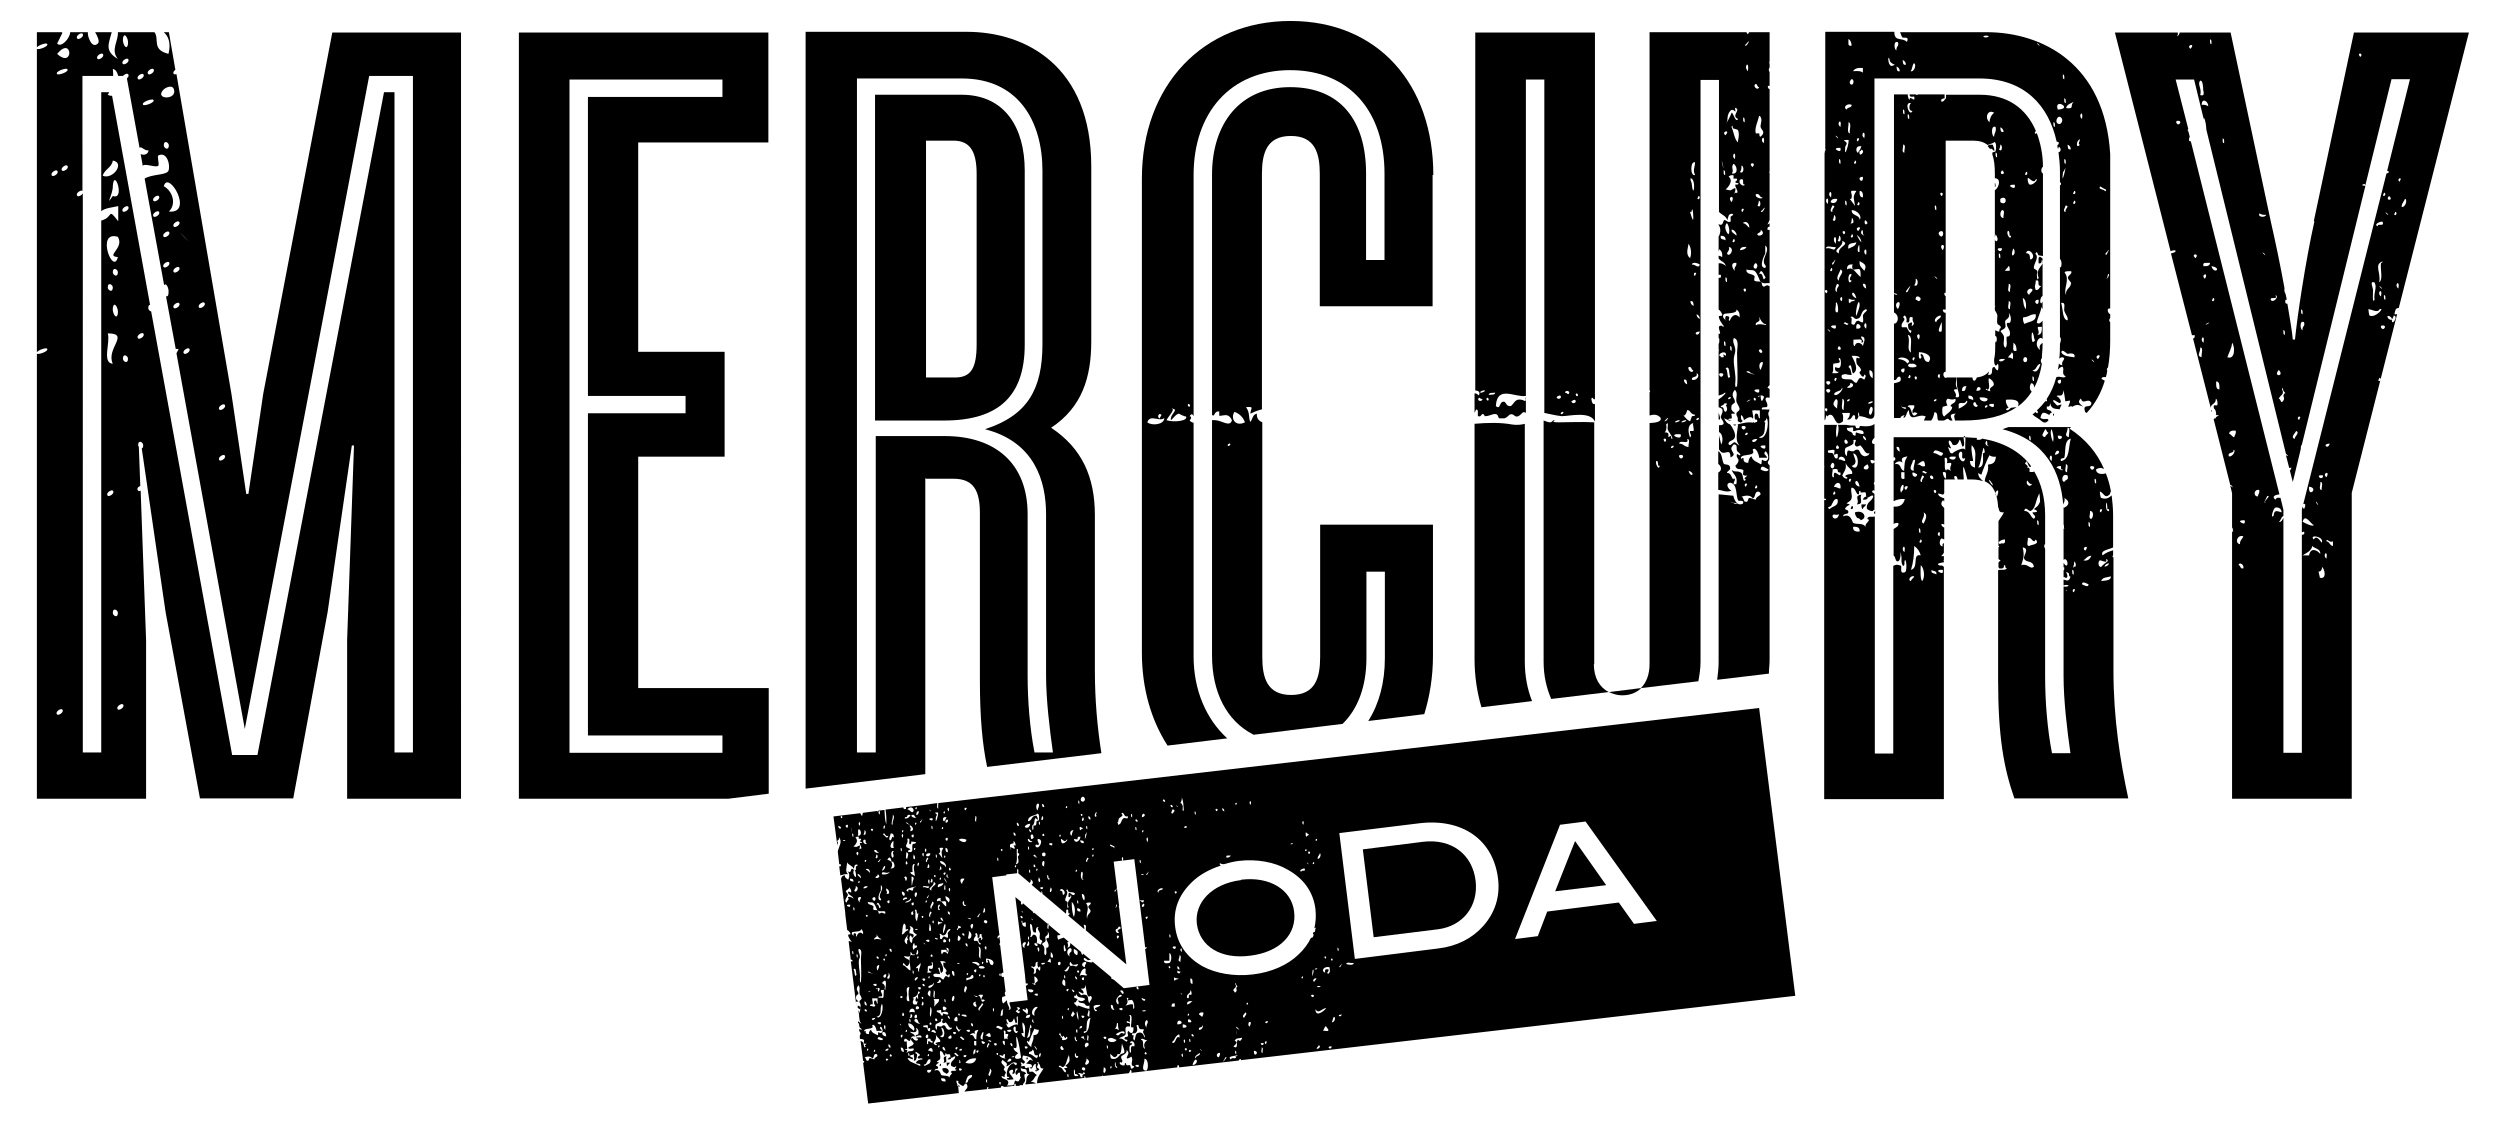 <?xml version="1.0" encoding="UTF-8"?>
<svg id="Layer_1" xmlns="http://www.w3.org/2000/svg" version="1.1" viewBox="0 0 691.4 310.4">
  <!-- Generator: Adobe Illustrator 29.0.1, SVG Export Plug-In . SVG Version: 2.1.0 Build 192)  -->
  <path d="M157.5,208.1V22h42.3v4.8h-37.2v82.7h27v4.8h-27v89.1h37.2v4.8h-42.3ZM212.5,190.3h-36v-64h23.9v-29h-23.9v-57.9h36V9h-69v211.9h57.9l11.2-1.4v-29.2h0Z"/>
  <path d="M256.1,38.9h7.6c4.5,0,6.4,2.9,6.4,9.2v47.1c0,6.7-1.6,9.2-6,9.2h-8V38.9ZM283.4,95.2v-48c0-11.8-5.4-21-17.5-21h-23.9v90.1h19.1c15.3,0,22.3-7,22.3-21"/>
  <path d="M237,208.1V21.7h29c15.6,0,22.3,11.8,22.3,25.5v48c0,12.4-4.1,19.7-15.9,23.5,13.7,3.5,16.9,14.3,16.9,23.5v44.6c0,6.7,1,15,1.9,21.3h-5.1c-1.3-6.7-1.9-14.3-1.9-21.3v-44.6c0-14-8.9-21.6-22.9-21.6h-19.1v87.5h-5.2ZM256.1,132.4h7.6c5.7,0,7.3,3.5,7.3,9.5v46.1c0,10.6.7,17.9,2,24.1l31.6-3.8c-1.1-7-1.8-14.6-1.8-22.8v-43c0-10.5-3.5-18.5-12.1-24.2,8.6-5.7,11.1-14,11.1-23.9v-48.4c0-27.7-18.1-37.2-34.4-37.2h-44.6v209.3l33.1-4v-81.8h.2Z"/>
  <path d="M453.8,190.3l-8.8,1.1c1.1.5,2.2.9,3.6.9,2.2,0,3.9-.7,5.2-1.9"/>
  <polygon points="430.1 246.5 444.2 244.8 435.6 232.6 430.1 246.5"/>
  <path d="M91.9,9l-19.1,99.9-4.1,27.7h-.6l-4.1-27.7-15.2-88.4c-.3.1-.5.1-.7,0-.4-.4,0-.9.4-1.2l-1.8-10.4h-1.4c1.1,1,2.1,2.7,1.3,6-4.8-1.2-2.4-4.1-3.9-6h-10.1c.2,2.4-2.1,4.9,0,7.4-3.8-2.2-2.5-4.3-1.7-7.4h-4.6c.7,1.1,1.3,2.6.8,3.1-1.7,1.7-2.9-2-2.8-2.8v-.3h-4.9c0,1.7-2.6,4.5-3.6,3.1,0,.1,1.3-2.6,1.4-2.8v-.3h-7v4.2c.4-.6,2.5-1.3,2.8-1,.7.7-2.4,1.8-2.8,1.4h0v83.9c.4-.6,2.5-1.3,2.8-1,.7.7-2.4,1.8-2.8,1.4s0,0,0,0v123.1h30.2v-43.9l-1.5-41.3c-.3.1-.5.2-.7,0-.5-.5,0-1.1.6-1.3l-.4-10.7c0-.2-.2-.4-.2-.6,0-1.6,1.4-.8,1.4,0s-.2.8-.4.9l6.6,45.3,9.5,51.5h25.8l9.5-51.5,6.7-46.1h.6l-1.9,53.8v43.9h31.5V9s-35.6,0-35.6,0ZM62.1,111.9c.7.7-1,1.8-1.4,1.4-.7-.7,1-1.8,1.4-1.4ZM62.1,125.9c.7.7-1,1.8-1.4,1.4-.7-.7,1-1.8,1.4-1.4ZM56.5,83.7c.7.7-1,1.8-1.4,1.4-.7-.7,1-1.8,1.4-1.4ZM52.3,96.4c.7.7-1,1.8-1.4,1.4-.7-.7,1-1.8,1.4-1.4ZM50.9,65.5c-4-4.1,4.1,4,0,0h0ZM46.7,58.5c2.2-2.1,1-5.7-1.4-7,1.2-4.7,8.5,7.7,1.4,7ZM48.1,75.3c-.7-.7,1-1.8,1.4-1.4.7.7-1,1.8-1.4,1.4ZM48.1,85.2c-.7-.7,1-1.8,1.4-1.4.7.7-1,1.8-1.4,1.4ZM49.5,61.3c.7.7-1,1.8-1.4,1.4-.7-.7,1-1.8,1.4-1.4ZM46.7,72.5c.7.7-1,1.8-1.4,1.4-.7-.7,1-1.8,1.4-1.4ZM46.7,64.1c.7.7-1,1.8-1.4,1.4-.7-.7,1-1.8,1.4-1.4ZM45.3,24.7c.3-.3,2.3-1.5,2.8,0,1,3.1-5.7,2.9-2.8,0ZM46.7,40.2c0,1.6-1.4.8-1.4,0,0-1.6,1.4-.8,1.4,0ZM42.4,19.1c.7.7-1,1.8-1.4,1.4-.7-.7,1-1.8,1.4-1.4ZM39.6,29c-.7-.7,2.4-1.8,2.8-1.4.7.7-2.4,1.8-2.8,1.4ZM39.6,20.5c.7.7-1,1.8-1.4,1.4-.7-.7,1-1.8,1.4-1.4ZM34,10.7c.3-2.2,1.6,0,1.4,1.4-.3,2.2-1.6,0-1.4-1.4ZM35.4,16.3c.7.7-1,1.8-1.4,1.4-.7-.7,1-1.8,1.4-1.4ZM28.4,14.9c.7.7-1,1.8-1.4,1.4-.7-.7,1-1.8,1.4-1.4ZM22.8,9.3c.7.7-1,1.8-1.4,1.4-.7-.7,1-1.8,1.4-1.4ZM14.4,48.6c-.7-.7,1-1.8,1.4-1.4.7.7-1,1.8-1.4,1.4ZM18.6,19.1c.7.7-2.4,1.8-2.8,1.4-.7-.7,2.4-1.8,2.8-1.4ZM15.8,197.6c-.7-.7,1-1.8,1.4-1.4.7.7-1,1.8-1.4,1.4ZM17.2,47.2c-.7-.7,1-1.8,1.4-1.4.7.7-1,1.8-1.4,1.4ZM15.8,14.9c4.3-5.2,4.7,4.3,0,0h0ZM31.2,51.4c.4-5.2,3.5,4.1,0,2.8-2.3,3.3.1-.5,0-2.8ZM28.4,48.6c.5-1.8,2.5-2.2,2.8-4.2,3.5.6,0,5.4-2.8,4.2ZM31.2,85.2c.3-2.2,1.6,0,1.4,1.4-.3,2.2-1.6,0-1.4-1.4ZM29.8,79.5c0-1.6,1.4-.8,1.4,0,0,1.6-1.4.8-1.4,0ZM31.2,75.3c0-1.6,1.4-.8,1.4,0,0,1.6-1.4.8-1.4,0ZM32.6,71.1c-1.3,5.3-6.2-7.5,0-5.6,1.9,3.2-3.6,5.3,0,5.6ZM29.8,92.2c6.3,0-.6,4.2,1.4,8.4-3.1-.2-.6-6-1.4-8.4ZM29.8,137.1c-.7-.7,1-1.8,1.4-1.4.7.7-1,1.8-1.4,1.4ZM31.2,169.5c0-1.6,1.4-.8,1.4,0,0,1.6-1.4.8-1.4,0ZM32.6,196.2c-.7-.7,1-1.8,1.4-1.4.7.7-1,1.8-1.4,1.4ZM34,99.2c0-1.6,1.4-.8,1.4,0,0,1.6-1.4.8-1.4,0ZM34,58.5c-.7-.7,1-1.8,1.4-1.4.7.7-1,1.8-1.4,1.4ZM38.2,93.6c-.7-.7,1-1.8,1.4-1.4.7.7-1,1.8-1.4,1.4ZM114.2,208.1h-5.1V25.5h-2.9l-35,183.3h-7l-22.4-122.7c-.4,0-.8-.5-.8-.9,0-.6.2-.9.5-.9l-10.5-57.8c-.3,0-.7,0-1.2-.3.1-.2.3-.4.4-.7h-2.2v32.9c1.1-.9,3-1,4.7-1.4v4.2c-3.1-4-1.2-1.1-4.7-.2v147.1h-5.1V53.5c-.3.5-1.2,1-1.5.7-.7-.7,1-1.8,1.4-1.4v.2V21h8.5c0-.6,0-1.2-.1-1.9.7,0,1.2.8,1.5,1.9h1.3c.4-.4,1.1-.8,1.4-.5.4.4,0,.9-.3,1.2l3.5,19.2c.5-.6,1.2.8,2.5.7-.2,1.2-1.4,1.4-2.2,1l.6,3.4v-.2c.7-.7,3.7.7,4.3,0,.3-.4-.4-2.6,0-2.8,2.3-1.2,3.4,2.5,2.8,4.2-.5,1.3-4.6.9-6.6,2.2l5.4,29.5c.5-.9,1.4.8,1.2,2.1,0,.9-.4,1.1-.7.9l2.7,14.6h.8c-.2.4-.4.9-.6,1.2l18.9,103.9L102.1,21h12.1v187.1ZM43.9,58.5c.7.7-1,1.8-1.4,1.4-.7-.7,1-1.8,1.4-1.4ZM43.9,54.2c.7.7-1,1.8-1.4,1.4-.7-.7,1-1.8,1.4-1.4Z"/>
  <path d="M396.4,48.4c0-25.1-15.3-42.6-39.5-42.6s-41.1,17.8-41.1,43.6v131.1c0,10,2.6,18.7,7.1,25.7l16.5-2c-5.8-5.3-9.3-13.3-9.3-22.7v-64.6c-.4,0-.8-.3-1.1-.6.4-.5.7-1,0-1.2.5-.8.8-.6,1.1,0V48.4c0-17.2,10.2-29,26.7-29s26.1,11.5,26.1,28.6v23.9h-5.1v-23.9c0-14.6-7-23.9-21-23.9s-21.6,10.2-21.6,24.2v66.5c.2,0,.3,0,.2.2.7-.2.5-1.4,1.8-1.2v1.2c1.4,0,2.5-.9,3.5,1.2-.5,2.1-2.9,0-4.7,0h-.8v65.1c0,10.1,4,18.1,11.5,21.9l24.6-3c4.2-4.1,6.6-10.3,6.6-18.2v-23.9h5.1v23.9c0,6.8-1.6,12.7-4.6,17.4l15.5-1.9c1.5-4.9,2.4-10.3,2.4-16.1v-36.3h-31.2v36.6c0,5.7-1.3,10.5-8,10.5s-8-4.8-8-10.5v-64.9c-.9-.4-1.6-1-1.5-2.4-1.2.2-1.2,1.6-1.8,2.3-.6-1.2,0-2.4-1.2-4.1,2.4-.2,1.3.2,1.2,1.8.8-.4,2-.9,3.2-1.2V48.1c0-5.7,1.3-10.5,8-10.5s8,4.8,8,10.5v36.6h31.2v-36.3h.2ZM320.8,114.5c.9.3,0,.5,0,1.2-.7,0-.6-1.2,0-1.2ZM317.3,116.8c.8-2.4,3.3,0,4.7-1.2,0,1.9-3.5,2.2-4.7,1.2ZM322.6,116.2c.5-1,1.4-1.7,1.8-2.9-.8-.7,0-.2.6,0-.3,1.1-1.3,1.5-1.2,2.9.3,0,1.4-1.8,2.3-1.8-.2,0,1.7.9,1.9.8,0,0,0,0-.1-.2.1,0,.2.2.1.2.7,1.2-3.4,1.7-5.4,1h0ZM328.5,112.1c0-.7.6-.3.6,0,0,.7-.6.3-.6,0ZM339.6,123.3c-.3-.3.4-.8.6-.6.3.3-.4.8-.6.6ZM341.4,113.9c1.4.5,2.4,1.5,2.9,2.9-2.6,1.3-4.1-1-2.9-2.9Z"/>
  <g>
    <path d="M408.8,109.2c-.5-.4-.7-.4-1-.4v5.4c.1-.3.3-.6.4-.9.9-.3.3,1.6.6,1.8.8.3.9-.6,1.2-.6.5,0,.6.6.6.6,1.4,0,1.9-.6,2.9-.6s.7,1.1,1.2,1.2c-.2,0,1.2,0,1.3,0,.9-.2,1.4-1.1,1.7-1.1,1-.2,1,.6,1.8.6s1.4-1.1,1.8-1.2c.3,0,.5,0,.7.2v-4.3h-.1c.2,1.9-.2.5-1.8.6-1.2,0-1.7,1.6-2.3,1.8-1.2.2-1.3-1.1-1.8-1.2-1.5-.2-.9,2.4-2.3,1.2.3-5.9,5.3-2.3,8.3-2.8V22h5.1v92.2c1.5.3,3.1.7,4.8.9,2.1,0,7.9-1.5,9.2,1.5v-4.9c-.4.2-.8,0-1-1.3.1-.7.6-.3.6,0h.4V9h-33.1v99c.8,0,1.5.4,1,1.3h-.2ZM436.4,109.2c0,.7-.6.3-.6,0,0-.7.6-.3.6,0ZM435.8,111c-.1.7-1.2.6-1.2,0,.5-.4,1.1-.7,1.2,0ZM434,108.6c-.3.9-.5,0-1.2,0,.1-.7,1.2-.6,1.2,0ZM432.3,113.9c.3.3-.4.8-.6.6-.3-.3.4-.7.6-.6ZM431.7,109.8c-.1.7-1.2.6-1.2,0,.5-.4,1.1-.7,1.2,0ZM413.5,108.6c0,.7-1.1.5-1.8.6.1-.7,1.1-.5,1.8-.6ZM411.7,110.4c0,.7-.6.3-.6,0,0-.7.6-.3.6,0ZM410.6,108c.3.3-1,.7-1.2.6-.3-.3,1-.8,1.2-.6ZM410,110.4c-.1.7-1.2.6-1.2,0,.3-.9.5,0,1.2,0Z"/>
    <path d="M440.9,183.6v-66.8c-3.5-.2-6.9,0-9.8,0s-.6-.6-1.2-.6-.6.6-1.2.6-1.4-.4-1.8-.5v66.7c0,3.9.8,7.3,2.1,10.3l15.9-1.9c-2.5-1.3-4.1-3.9-4.1-7.7h.1Z"/>
    <path d="M421.8,117.2c-1.2.3-2.4.4-3.6.2-3.3-.6-6.8-.5-10.4-.2v65.1c0,4.7.7,9.2,1.9,13.3l14-1.7c-1.3-3.3-2-7-2-10.9v-65.8h.1Z"/>
  </g>
  <g>
    <path d="M343.2,243.4c-8,1-12.9,6.2-12.2,12.1.8,6.2,6.6,9.9,14.8,8.8,8.2-1,12.9-6,12.1-12.2-.7-6-6.7-9.8-14.7-8.8"/>
    <path d="M393.6,232.8l-16.7,2.1,3,24.3,17.8-2.2c6.9-.9,11.2-6.4,10.4-13.4-.9-7.4-6.7-11.7-14.5-10.8"/>
    <g>
      <path d="M238.1,278.8c-.1-.4-.5-.6-.9-.7v.6c.3.2.6.7.9.1Z"/>
      <path d="M237.4,279.5l.3,2s.2-.2.2-.3c.1-.5-.1-1.1-.4-1.7h-.1Z"/>
      <path d="M277.7,269.6v-.2.2Z"/>
      <path d="M262.1,293c.5,0,1.1,0,.9-.6-.5,0-.8.2-.9.6Z"/>
      <path d="M231.6,233.8c0-.3.2-.6.1-.9,0,0-.1-.2-.3-.4l.2,1.3h0Z"/>
      <path d="M284,292.4c0,.3-.4.5,0,.6.3,0,.4-.5,0-.6Z"/>
      <path d="M260.6,295.5c0,.5.2.8.5,1.1,0-.1.9.4.4.4,1.6-.2.9-2.1-.9-1.5Z"/>
      <path d="M265.5,300c-.5,0,0,.7,0,.6l-.9-.3c.7,0-.4-.8,0-1.5.3.1.8.5.3.6.4.3,1.1,1,1.5.9.3,0,.3-.8.9-.6.7,1.2-.2,1.5-.6,2.2l6.4-.7c-.4-.1,0-.3,0-.6.4,0,.3.5,0,.6l3.7-.4c0-.2.1-.4.2-.5.2,0,.5.2.8.3l2.7-.3c0-.2,0-.4.1-.6.3,0,.4.2.3.6h1.1v-.3s.1,0,.1.1h.8c0-.6.5-.6.6-1.3,0-.7-.6-1.9.3-1.8-.5-1.2-1.6,0-1.5-1.8.2.6,1.1.3,1.5.6.3.3,0,1.6.9,1.2-.8,1-.7.4-.9,2.1,0,.1-.2.8-.3.6,0,.1.2.2.3.2l2.8-.3c-.5-.2-1-.4-1.6-.5,1-.2,1-1.4,1.8-1.8-.3,0-.9-.8-1.2-.9-.2-.1-.7.1-.9,0-.2-.2,0-1.1-.3-1.2-.2,0-.7.5-.9,0-.4-.8.1-.3-1.2-.3.5-.6,0-.4,0-1.2.7.4.7.8,1.2,0-.6-.9-1-.4-.6-1.8,1.3.2,2.4.4,2.7,1.5-.3,0-.3-.1-.3-.3-1-.1-.8.8-1.5.9.1.5,2-.2,1.5,1.2h-.6c1,1.2.8-1.2,1.8-.9-.3,1,.8,2.3-.3,1.5,0,.2.3.3.3.6.1-.2.9-.4.9-.6,0-.3-.6-.5-.6-.6-.1-.3.6-.8,0-1.5.5,0,.6.3.3.3,1,.6.1,1.6,1.5,1.5-.7,1.3-1.8,2.2-1.8,4.1l13.1-1.5v-.5c.2,0,.3.2.3.5l4.6-.5v-.2c.1,0,.2,0,.2.2l7.2-.8c.2-.3.3-.6.4-.9.3,0,.4.4.3.8l12.7-1.5v-.5c.5-.3.5.1.5.5l16.5-1.9c0-.2.2-.4.6-.4v.3l153.3-17.8-10-79.6-227,26.3c0,.5-.1,1.1,0,1.5-.5,0-.3-.9-.3-1.5l-1.5.2h0c0,.1-7.1.9-7.1.9,0,.2-.1.3,0,.5-.6.2-.7,0-.8-.4l-4.9.6c.2,1.2.3,2.6.2,4.1-.4-1.2-.4-2.6-.5-4l-1.7.2-.2.2c-.1,0-.2,0-.2-.1l-3.9.5c0,.3-.1.7-.2.9-.2-.2-.3-.5-.5-.8l-7.4.9.9,6.8c.3-.1.8-.4.6-1.1,1.1,1.3,0,2.5-.3,4l.4,3.5h.4c.2.6,0,.6-.4.6l.3,2.5c.7-.1,1.2-.5,2.2-.3-1-.7-.4-2-.3-3.3.4.8,1.5.9,1.8,1.8.3-.8.1-1.2.9-1.2.6.2-.2.4-.3.6v.9c-.5.3-.9-.5-1.2-.3-.2.1,0,1.4-1.2.6.7.5.7,1.5.3,2.4-.4-.3-1-.5-.9-1.2-.7,0-1,.4-1.1,1l1.1,8.8h0c0,.1.1.6.1,1.2l.5,4.1c.4.2.7.6.9,1,.2.3-.6.2-.6.3-.2.4.7,1.8.9,1.8,0,.3-.3.2-.3,0h-.5l.6,5.1c.3,0,.6.1.4.6-.2-.1-.3-.2-.4-.2l1.5,12.1h0c.1-.2-.2-.7,0-.9h.6c0-.3-.9-.3-.6-1.5,0-.2.6-.6.6-.6.1-.8-1-1.1,0-2.4.6.6.2,1.3.3,2.1,0,.5.6,1.1.6,1.5s-.6.5-.6.9.3.5.3.9c.1,1.4-.8,3.7,0,4.9.8.9-.6-.3-.6-.3h-.1v.4c.5.2.2.7.4,1.1,0,.2.6.6.6.6,0,.5-.5-.1-.6,0-.3.6.3.8.3,1.2s-.1.3-.2.5v1c.4.1.8,0,1.1.3.2.1-.1.8,0,.9.5.5,1.3-.3.3.6,0,.3.1.3.3.3-.7.9-.5-.9-.9-1.2-.2-.2-.4-.2-.6-.3l.7,5.5c.3,0,.4.1.2.5h-.2l1.4,11.3,25.1-2.9c-.2-.6,0-1.2-.3-2l.6-.3ZM231.8,228.4c1.6.3.3,1.6,0,0h0ZM232.7,226.3c-.2-.3-.4-.5,0-.6.4,0,.3.6,0,.6ZM233.3,232.6c-.5,0,0-.3.3-.3.5,0,0,.3-.3.3ZM234.5,228.1c.2,1.8-1.5,0,0,0h0ZM263.9,291.5c.3-.9.8.3,1.2.3-.3.9-.8-.3-1.2-.3ZM264.9,258.7c.9.4,1,.9.3,1.5-.7,0-.1-1.1-.3-1.5ZM265.2,266.3c.5,0,0,.3-.3.3-.5,0,0-.3.3-.3ZM265.2,280.3c.4,0,.3.6,0,.6-.2-.3-.4-.5,0-.6ZM265.8,284.5c-.1.4-.5.5-.6.9-.6-.9-1-.9-.6-1.8,0,0,.5,1.9,1.2.9ZM264.5,290.3c-1-.7,1.1-1.2,0,0h0ZM263.6,285.4c1.8-.2,0,1.5,0,0h0ZM265.2,293.3c.2-.2.2-.3.3,0,0,0,.4,1.1-.3.6.2.1.2-.9,0-.6ZM265.2,295.5c1.8-.2,0,1.5,0,0h0ZM265.8,290c1,.8-1.6.7,0,0h0ZM265.5,287c.3-.9.8.3,1.2.3-.3.9-.8-.3-1.2-.3ZM267.9,257.5c1.3.6.7,2.3,0,2.1-.5,0,.3-1.3,0-2.1ZM267.6,269.7c-.4,0-.3-.6,0-.6.4.1,0,.3,0,.6ZM268.2,270.3c.3-.1.3-.8.9-.6.6,1.3-1.1.9-1.8,1.5-.2-1,0-.6.9-.9ZM273,266.3c-.4,0-.3-.8-.3-1.2,1.2,0,2.7.7,1.8,1.8-1,0-.7-1.1-1.2-1.5-.7.2.4.5-.3.9h0ZM272.7,262.7c-1.1-1,.6-1.6,0,0h0ZM271.8,275.1c.1.7-.6.7-.3,1.5.4-.4.5-.1.9,0-1.3,1.5-.9-1.3-1.8-1.2,0-.4.8-.3,1.2-.3h0ZM270.9,269.4c.4,0,.3.6,0,.6-.4-.1,0-.3,0-.6ZM272.1,270.3c-.2-.3-.4-.5,0-.6.4,0,.3.6,0,.6ZM270.9,267.2h.9c1.9.8-2,1-.9,0ZM271.2,265.1c-1-.6,0-2-.6-3.3,1.1.2.4,2.2.6,3.3ZM270.9,266.9c-.3,0-.3.1-.3.3-.4-.5-1-.8-1.8-.9.4-.6,2.2-.2,2.1.6h0ZM270,278.5c-1-.2-1.3-1.4,0-1.5-.6.6.2.5,0,1.5ZM269.7,275.4s.9.1.6.3c-.3.2-1.5-.7-.6-.3ZM270,268.1c.2,1.8-1.5,0,0,0h0ZM269.1,283.9c-.4-.1-.6-.4-.6-.9.6-.1.6.4.6.9ZM268.2,284.8c.2,1-.6.5-.9.3,0-.4.6-.3.9-.3ZM267,274.5c-.7-.1-.2-1.6,0-1.8.9.3,0,1.3,0,1.8ZM266.4,258.1c.1,0,.5.5.3.6-.3.3-1-.6-.3-.6ZM266.4,249.3c.6-.6-.3,1.4.9.9-.7,1.1-1.4-.5-.9-.9ZM266.1,244.5c-.6-.5-.9-1.8.6-1.5-.1.6-.7.8-.6,1.5ZM266.1,280.6c-.3,0,.6,0,.3,0,.6,0,1,0,.9.6-.6,0-1.9-.4-1.2-.6h0ZM267.3,291.8c-.2,1.4-1.8-.2,0,0h0ZM267.9,298.5c-.2.3-.2,1.2-.9.9.4-1,.4-2.2,1.8-2.1.2.7-.6.9-.9,1.2ZM267,293.9c.6-.8,1.5-1.3,3-1.2-.4,1.6-1.9,1.6-3,1.2ZM269.4,291.8c-.8-.9.8-2.8.3-.6,0,0-.5.3-.3.6ZM270,289.1c-.9.3-.5-.7-.6-1.2h.6v1.2ZM268.2,286.3c.3-.5,1.1-.8,1.5-.3-.4-1,0-1,.9-1.2-.6,1.1-.5,1.1-.6,2.7-.9-.2-.4-1.6-1.8-1.2ZM270.3,291.2c-1-.7,1.1-1.2,0,0h0ZM271.5,277.5c1.3,0-.8,1.2-.6,2.1-1-.8.6-1.4.6-2.1ZM271.5,285.7c1.1-.9,0,.9.3,1.8-1.4-.2.1-1.9-.3-1.8ZM271.5,287.9c.5,0,.5.3.9.3,0,.8-1.1.6-.9-.3ZM274,286.7c-.9.3-.8-.4-1.5-.3.8-.6,1.4-1.3,1.5.3ZM272.7,298.5c.4,0,.3.6.3.9-.4,0-.3-.6-.3-.9ZM273.3,288.5c.9.2-.3.6,0,1.2-.8,0,0-1,0-1.2ZM273.7,297.6c-.9-.4.4-1.2,0-2.1.9.5.3,1.3,0,2.1ZM273.3,287.9c.2-.5.6,0,.9,0-.2.5-.6,0-.9,0ZM274.6,278.8c.4,0,.3.6.3.9-.4,0-.3-.6-.3-.9ZM275.5,289.1c-.3.3-1-.6-.3-.6s.5.5.3.6ZM278.8,286c.2.4-.5.8,0,1.5-.2-.2-.8-.5-.9,0-.4-.5-.1-1.1-.3-2.4.6-.4.6.8.4.9.2,0,.8-.1.8,0ZM278.5,281.8c.6.4.3.9.9.9,1.3,0,.7-2.5,1.5.3.7,0,.1-1.3.3-1.8.5-.8.2,1.8.3,2.4-.1-.9-2.6.6-2.4.6-.6-.1-.5-.4-.9-1.2,0,0,.6.4.6.3,0-.2-.8-1.3-.3-1.5h0ZM281.2,278.8c0-.5.9-.1.9,0,0,.4-1.3.9,0,.9-.3,1-.7.3-1.2,0,0-.3,1.3-.6.3-.9h0ZM279.7,293c0,.5-.5.7-1.2.6.3-.5.7-1.2,1.2-.6ZM278.5,285.1c0-.4.8-.3,1.2-.3,0,.7-.8.7-1.2.3ZM279.4,288.5c.6-.1.6.4.6.9-.4-.1-.6-.4-.6-.9ZM280.3,292.1c.5,0,0,.4-.3.3-.5,0,0-.3.3-.3ZM280.6,283.9c.8,0-.3,1.7.9,1.2-.3,1.7-1.9-.6-.9-1.2ZM278.2,292.7c0,.2-1.8-.2-1.8-.9.8,0,.9.6,1.2-.3.8-.2-.2,1.4.6,1.2h0ZM277.9,289.1c-.4-.2-.6-.6-.6-1.2.9-.3.5.7.6,1.2ZM276.7,280.9c.2-.8,0-1.8.9-1.8-.7.2.3,2.1-.9,1.8ZM276.7,270c-.9-.4.3-1.6,0,0h0ZM277.3,284.2c-.3,1.2-.9,0-1.8,0,.2-1,1.2-.2,1.8,0ZM275.8,291.8c-.2-.3-.4-.5,0-.6.4,0,.3.6,0,.6ZM276.7,300c-.9-.4.3-1.6,0,0h0ZM281.5,299.1c-.2,0-.7-.2-.6-.3-.6.4-.2.9-.6,1.2-.5.4-1.2,0-1.8.3.1-.2.5-.7.3-1.2-.3-.8-1.9-.6-1.8-1.5.5,0,.5.3.9.3-.3-.5.3-1.2.3-1.2,0-.3-.6-.8-.6-.9,0-.3.3-.6.3-.6-.2-.8-1.6-1.1-.6-2.1.4.6,1.8.9.9,1.8,1.4-.2,1.5-1.6,3-.9,0,1.3-.9,0-.9,0-1.4.4-2.1,2.4-1.8,3.6,0,.4.5.1.6.3.1.3-.5.2-.6.3-.3.7,1.5.3,1.8.3-.2-.9-2.4-2.3-.3-2.7.5.6,0,.4,0,1.2.9.1.6-1,.9-1.5,1.5,0-.5.5,0,1.5.3.9.5-.7,1.2-.3,0,.5-.1,1.2.3,1.2-.3.2-.4,1.1-.9,1.2h0ZM280.9,292.7c-.7-.4.6-1.5.6-1.2,0-.8-1.1-.5-1.2-1.8,1.7,1,.3-2.6.9-3,.7,1.9.9,4.2,1.2,5.8-.4.3-.8.4-1.5.3h0ZM282.5,285.7h.6c0-.3-.5-2-.3-3,1.1,1.2.6,2.1.6,4.2-.7-.3-.8-.7-.9-1.2h0ZM283.7,278.8c.8,0,.7,1.4.3,1.8-.1-.8-1.1-.7-1.2-1.5.7-.2,1,.9.9-.3h0ZM284,261.5c0-.5.4-.6.3-1.2.5,0,.5,1.7-.3,1.2ZM284.3,259c.4,0,.3.6.3.9-.4,0-.3-.6-.3-.9ZM287,266c-.2.6,0,2.3.6,1.2.2.1.1,1.1,0,1.2-.2.2-.6-.6-.6-.6-1,0,.1,1.6-1.2,1.5.4-.9.3-1.5-.6-1.8,0-.6.7,0,.6,0,1.2-.4,0-1.4,1.2-1.5h0ZM287.3,263.3c-1.1-1.9.6-1.6,0,0h0ZM286.1,280.9c-1.4-.3-.4-2.8.9-2.4-.4.7-1.2,1-.9,2.4ZM285.5,282.1c.2-.6.3.2.3.6.9.4-.7.2-.3-.6ZM286.1,275.1c0-.4.6-.3.9-.3.2,1-.6.5-.9.3ZM286.4,272.4c-.5,0-.5-.3-.9-.3,0-.3.3-.2.3,0,.7-.1.1-1.5.3-2.1.6.3.9.8.9,1.2s-1.1.6-.6,1.2h0ZM285.8,273.9c0,.9-1.6.6-1.5-.3.7,0,1.2,0,1.5.3ZM284,287c.5-.9.6-2.3.9-3.3,0-1.1.8.9,0,.6,0,1.1.3,2.7-.9,2.7h0ZM284.9,280.6c0,.8-.4,1-1.2.9,0-.8.6-.8,1.2-.9ZM283.4,289.4c1.8-.2,0,1.5,0,0h0ZM287,292.4c-.3,0-.3.1-.3.3-1-.6-1.3-1.2-2.1-1.2-.3-1,1-.4.9-1.2.9.2,0,1.9,1.5,1.5v.6h0ZM286.1,289.4c-.1-.3.3,0,.6.6.4.8-.4,0-.6-.6ZM285.8,286.3c.2,1.6-.6,2-.6,3.3-.6-.6-1.2-1-1.2-1.8,0,0,.5.4.6.3,0-.1,1-2.8,1.5-3.6.3.2.7.3,1.2.3-.1,1.4-.8,1.4-1.5,1.5h0ZM287.6,292.4c-.9-.7.9-2.2,0,0h0ZM287.9,261.2c-.5,0-.6-.4-1.2-.3-.2,0,.3.5.3.3,0,1.3-1.9-.7-.3-.3.3-1.3,0-2.5-.9-2.4-.3,0-.3.8-.9.6.6-1.2-.2-2,0-3.6,1.1.2.1,2.5,1.5,2.4.4,0-.4-1.6.9-1.5-.7.5.1.9.3,1.8,0,.5-.2,1.1,0,1.5.1.3.8.3.6.9-.3,0-.2.4-.3.6ZM285.5,254.2c.7,1-1-.7,0,0h0ZM289.1,266.3c-.8,1.1-2.1-.2,0,0h0ZM289.4,262.1c-.2.7.3,1.5-.3,2.1-.6-.5-.1-1.4-.3-2.1,0-.3-.6-1-.6-.9,0-.5.6-.4.9-.9.2-.3-.1-.9,0-1.2,0-.2,1.1-.5.6-1.5.4.3.6,1.3.3,1.8-.2.2-.6-.2-.6.3s.6,1,.6,1.8-.6.5-.6.6h0ZM289.7,255.4c.7,0,.1,1.1.3,1.5-.7,0-.1-1.1-.3-1.5ZM289.7,266c.1-.4.5-.5.6-.9.4,0,.3.8.3,1.2-.2-.2-.5-.3-.9-.3h0ZM290.6,263.3c.4.3.7.8.6,1.5-1,.3-.5-.9-.6-1.5ZM293.1,266c.4.1.2.8,0,.9-.7.3-.7-1.1,0-.9ZM296.4,263c-.2.4-.9.4-.6,1.5-1.6-1.2.3-3.2.6-1.8,0-.3-.2.7,0,.3ZM295.8,267.2c-.2.8-.7,2-1.5,1.2.8-.1.7-1.1,1.5-1.2ZM295.5,278.8c.4.1,0,.3,0,.6-.4,0-.3-.6,0-.6ZM295.2,274.2c-1-.7,1.1-1.2,0,0h0ZM294.6,270.6c-.4,0-.3-.6-.3-.9.4,0,.3.6.3.9ZM294.6,263c-.6.9-.5-3.4,0-.9.1.5.4.8,0,.9ZM294.6,272.7c-.9-.3-1-.9-.6-1.8.8,0,.6,1,.6,1.8ZM294,281.8c-.4,0-.3-.6-.3-.9.4,0,.3.6.3.9ZM293.7,286.7c.2.2.4-.3.3-.3.4.2.6,1.3.9.3.9.4-.4,1.2-1.2.9.3-.7-.5-.9-.3-.6-.3-.4,0-.1,0-.3,0-.4-.9-.6-.3-.9,0-.7.3.7.6.9ZM294.3,290c-.5,1-1.4-.1-.9-.6s.5.9.9.6ZM295.2,297c.4,0,.3.6.3.9-.4,0-.3-.6-.3-.9ZM294.6,294.8s1.5.6-.3.6c.2.6.9.6.3,1.2-.7-.4-.7-1.5-1.8-1.5.3-1,.8.2,1.2,0,.9-.4,1-2.1,1.5-3,.2-1.1.3,1.3.3,1.2-.3,1-1,1.2-1.2,1.5h0ZM296.1,266c.5,1.1.8.9,2.1.6-.6,1.5-1,0-2.1.6-.4-.5-.4-.8,0-1.2ZM297,262.4c.9.6,1.3.5.9,1.8-.7-.3-1.1-.7-.9-1.8ZM299.8,277.5c.3.1.4,1,1.5.6v.9c-1,0-2.9-.9-3-.9-.8,0,0,1.2-.6,0-.2-.3-.7-.3-.6-.9.7.2.4-.6.9-.6,0-.8-1.2-.2-.9-1.2.5.1.6-.2.6-.6.3,1.6,1.7.7,2.4,1.5-.3.6-1.3.8-1.8.3-.3.9,1,.7,1.5.9h0ZM301.3,281.2c-1.1-.3-.2-.9-.3-1.8.7,0,.1,1.3.3,1.8ZM299.8,287.3h.3c.2.6-.9-.4-1.2-.4.1-.2.7-.4.9-.2,0,.1-.1.5,0,.6h0ZM300.7,286.3c.7,0,.1,1.1.3,1.5-.7,0-.1-1.1-.3-1.5ZM301,288.5c.3,1-.5.7-.6,1.2-.7-.1-.4-1.8.6-1.2ZM299.8,296.1c-.2,0-.3-.3-.6-.3-.1-1.3,1.7-.3.6.3ZM298.5,284.5c.3-1.6,1.6-.3,0,0h0ZM299.1,280.9c1.8-.2,0,1.5,0,0h0ZM297.6,291.8c-.2.3.6.2.6.3,0,.6-.6.7-.9,0-.1-.3,0-1.6.3-.3ZM297.3,286.7c.2-.2.3.8.3.9h.3c-.1,1.1-1-.5-.6-.9h0ZM297.9,285.7c-.9-.7.4-1.9,0,0h0ZM296.4,273.6c1.4.5.4,1.5,0,0h0ZM297.3,270c.4.1.6.4.6.9-.4-.1-.6-.4-.6-.9ZM298.2,269.1c-1.1-.9.9-1,0,0h0ZM296.7,279.7c.3,0,.2.6.6.6-.1.4-.5.5-.6.9-1-.2-.2-.9,0-1.5ZM297.3,297.6c-.4-.4-.3-1.1-.3-1.8.4,0,.3.8.3,1.2.5,0,.5.3.9.3,0,.4-.6.3-.9.3ZM297.9,279.7s.5,1.4.3,2.4c-.4-.8-.6-2.1-.3-2.4ZM299.4,297.9c-1,.3-.4-1-1.2-.9.2-.8,1.4.7,1.5-.6,1.1,1.2-.7.1-.3,1.5ZM300.4,294.5c-.8-.3.4-1,0-1.8,1,.6,1.1,1.3,0,1.8ZM299.8,285.7c-.4-.6.6-.5.6-.6.3-1.2-.2-3.3,1.2-3.6-.5,1.6-.2,3.9-1.8,4.2h0ZM301.3,277.5c-.7-1,0-2.2-1.2-2.4-1.1-.2-.8.6-1.5-.3-.1-.2-.4-.3-.3-.6.4.2.8.4,1.2.6.6-.4-.6-1.5-.6-1.2,0-.6,1.3.5,1.2-1.2.5.9.3,4,1.5,3,1,.7-.4,1.4-.3,2.1h0ZM300.1,267.5c-1.2-.2-1-1.3,0-1.5.9.3-.4.8,0,1.5ZM300.1,267.8c.5.5-.4,1.4.6,1.8-.4.6-1.3-.4-2.1.3.3-1,.6-1.9,1.5-2.1h0ZM299.8,270.3c.2,1.8-1.5,0,0,0h0ZM303.4,279.4c-.4.9-1.1-.5-.9-1.2.4-.3,1.1-.3,1.8-.3-.1.8-2.6.7-.9,1.5ZM305.5,296.7c-.7,0-.1-1.1-.3-1.5.8,0,.7,1.1.3,1.5ZM305.8,287.3c-.3.3-1-.6-.3-.6s.5.5.3.6ZM306.1,289.1c.4,0,.3.6.3.9-.4,0-.3-.6-.3-.9ZM306.4,287.3c1.1-.6,1.5,0,2.4.3-.3.8-2.5.9-2.4-.3ZM312.5,283.9c.3-1.7-1-.4-.9-1.5.5,0,.5.3.9.3-.2-.5.4-1.8-.3-1.8,1.3-1,.5,2.6.6,3,0,.4.7.3.6,0,.2,1,0,1.4-.3,1.8-.5,0-.8-.2-.9-.6-.8.4,0,1-.3,1.5-.2.3-.9,0-.9.6s1.3,0,.6.9c-1.1-.5-.8-.9-2.1-.9.2-.4,1.6-.5,1.8-1.2.2-.8-.7-2.4,1.2-2.1h0ZM311.6,276c.9-.2.2.5.3.6.2.2,1-.2,1.2,0,.5.5.6,1.3.6,2.1-.3,1-.4-.5-.3-.9-1-.2-1.4.2-2.1.3.6-.6.7-1.2.3-2.1ZM310.1,285.7c-.4.1-.8,1.2-1.5.3.6-.4,1.9-1.1,2.4-.6.1.9-.5.2-.9.3h0ZM309.5,279.1c0-.4.6-.3.9-.3.2,1-.6.5-.9.3ZM309.8,274.2c.1-.8,1.2,0,.9.6-.7.2-.4-.6-.9-.6ZM309.8,275.1c1.3.3-.5.7-.6.9-.3.7.5,1.3,0,1.8-1.1-1-.2-2.1.6-2.7h0ZM308.9,283c.6-.5,0,.9.6,1.8-.5,0-.6-.4-1.2-.3.7-.5.5-1.4.6-1.5ZM307.3,277.9c.8-.1.3,1.1.9,1.2-.2.6-1.3-.3-.9-1.2ZM307.3,295.5c-.4,0-.3-.6,0-.6.4.1,0,.3,0,.6ZM308.6,295.2c-.5-.3-.2-2.8,0-.6v.3h.3s.3.7-.3.3h0ZM307.3,292.7c-.2,0-.2-1-.3-1.2.8.3.9,1.4,1.8.6.2-.1.2-.5.3-.6.1,0,.5.1.6,0,.6-.8.4-2.1.6-3,0,.6.9,1.9.6,2.7,0,0-.8.3-.9.3-.5.4-1.3,1.9-2.7,1.2ZM312.8,295.5c-.1,0-.1-.8-.3-.9-.2-.1-.7.1-.9,0-.1,0-.2-.6-.3-.6-.4-.1-.1.5-.3.6-.5.3-1.8-.4-1.2-.9.4.4.6,0,.6-.3s-.5-.8-.3-1.2c.2-.5,1.6-.6,1.5-1.8.9.8.3,1.2,0,2.1-.1.5,1.1,0,1.2-.3,1,.8-.7,2.5.9,2.7,0,.2-.5.8-.9.6h0ZM313.7,289.4c-1.2-.4-.9.7-.9,1.5-.4,1-.6-1.3-.3-1.8-.1.2,1.5-.7,0-.6.2-1.1,1.6-.4,1.2.9h0ZM314,294.8c0-.4.6-.3.9-.3.2,1-.6.5-.9.3ZM314.6,285.7c-.7.3-.5,1.5-.9,2.1-.8-.9.4-1.6-.6-1.5-.3-.8.6-.4.9-.6.7-.5.6-1.2.3-2.1.8-.5.4.6.9.9.4.3,1,0,1.2.3,0,0-.3.4-.3.6,0,.3.9,1.3.3,1.5,0-.8-.7-1.7-1.8-1.2h0ZM314.3,272.7c.4.1.6.4.6.9-.6.1-.6-.4-.6-.9ZM317.1,284.2c-.6-.7-.6-1.6,0-2.1.9.5-.3,1.3,0,2.1ZM316.1,279.7c-.6-.1.2-.4.6-.3.6.1-.2.4-.6.3ZM315.8,276l.6.3h.3c.2,1.1-1.3,0-.9-.3ZM315.5,287.6c.4-.9,1,.3,1.8,0-.7.6-1.2,1.3-.6,2.4-1.1,0,0-2.5-1.2-2.4h0ZM316.8,290.9c1.1.9-.9,1,0,0h0ZM317.1,296.1c-1.9.1-.4-2.3-.6-3.3,1.1,0,1.2,2.6.6,3.3ZM323.4,267.8c-.2-.3-.4-.5,0-.6.4,0,.3.6,0,.6ZM326.2,264.2c.7,0,.1,1.3.3,1.8-1.1-.3-.2-.9-.3-1.8ZM326.8,263.3c-.9-.7.3-1.9,0,0h0ZM326.8,274.8c.7,1-1-.7,0,0h0ZM326.2,268.1c-.6.1-.6-.4-.6-.9.4.1.6.4.6.9ZM326.5,268.7c-.2.6-.5.6-.9.3v-.6c.2.2.5.3.9.3h0ZM325.9,270.6c0,.4-.9.1-.9.6-.3,0-.3-.1-.3-.3v-.6c.3.2.7.3,1.2.3h0ZM325.2,261.8c0,1.6-2-.4,0,0h0ZM324.9,277.5v.9h-.9c0-.7.2-1,.9-.9ZM326.2,287c-1.1-1-1,2.3-2.1,1.2,1.1-.8.5-1.2,1.8-2.1.3,0,.3.1.3.3v.6h0ZM325.6,283.3c-.2-2.3,2.8,0,0,0h0ZM327.1,292.4c-.9-.7.3-1.9,0,0h0ZM327.1,284.2v-.9c1.2,0,1.6,1.1,0,.9ZM327.7,288.5c-.9-.7.3-1.9,0,0h0ZM328,290.6c-1.1-.9.9-1,0,0h0ZM329.2,273.9c.3,0,.4.8.3,1.2h-.6c-.3.3.2,1.2-.6.9-.3-1.3,1-1,.9-2.1h0ZM329.2,270.6c.7,0,.6.8.6,1.5-.7,0-.6-.8-.6-1.5ZM329.8,276.9c-.5.3-.8.8-1.5.9-.1-.9.6-1,1.5-.9ZM328.6,280.3c.4,0,.3.6,0,.6-.4-.1,0-.3,0-.6ZM328.6,282.7c-.5-2,2.2.4,0,0h0ZM329.2,288.2c-.4,0-.3-.6-.3-.9.4,0,.3.6.3.9ZM329.5,290.6c-.9,1.1-1-.9,0,0h0ZM329.8,286c.1,0,.5.5.3.6-.3.3-1-.6-.3-.6ZM329.8,294.5c.2-.6.4-1.2.9-1.5.8.4-.1,1.7-.9,1.5ZM330.7,292.7c-.7-.4.7-1.3,1.2-1.5,0,1-1.2.6-1.2,1.5ZM332.2,290.3c.7,1-1-.7,0,0h0ZM331.6,284.8c-.3-1,1-.4.9-1.2.5,0-.1,1.4-.9,1.2ZM332.5,281.2c-.4-.1-.5-.5-.9-.6,0-.5.5-.7,1.2-.6.1.6-.2.8-.3,1.2h0ZM337.1,292.4c-.9,0-.7-1.4.3-1.2.1.6-.2.8-.3,1.2ZM338.4,293.6c-.2-.1.2-.6.2-.6l.3-.6c.9-.3-.5,1-.5,1.2ZM341.9,292.1c-.4,0,0,.4,0,.3-.5.7-1.1-.2-1.5.6-1.2-1,1.3-.9,1.8-1.2,0,.3-.1.3-.3.3h0ZM341.6,290.6c.4,0,.3.6.3.9-.4,0-.3-.6-.3-.9ZM342.9,287.9s-.5-.4-.6-.3c-.5.6.3,2.8-1.2,1.8.3-.2,1-.9.9-1.2,0,0-.5-.5-.6-.3.6-.9.6-.6,2.1-.9.1.3-.5.9-.6.9h0ZM341.6,272.1c.3-.6.2.1.3.3.7.9.2,0,0,.9,0,.3.4.7-.3,1.2-.3,0-.2-.6-.6-.6.4-.8,1.2-.8.6-1.8ZM341.9,284.2c-.1-.5.4,0,.3,0,1.3,1-.2.3-.3,0ZM341.9,285.4c0-.4-.2-.8,0-.3.1.4.4,2.1,0,.3ZM344.1,281.5c-.9-.4.2-1.2.3-1.5.8.3-.3,1.1-.3,1.5ZM345,277.9c-.4,0-.3-.6,0-.6.4.1,0,.3,0,.6ZM345.6,283.9c-.5,0-.5-1.7.3-1.2.1.6-.2.8-.3,1.2ZM346.8,290.6c1.9.2-.2,2.3,0,0h0ZM349.2,291.2c-.7,0-.1-1.1-.3-1.5.7,0,.1,1.1.3,1.5ZM349.5,288.5c-.1,1.3-1.8-.3,0,0h0ZM350.1,288.8c-1-.7.8-1.5,0,0h0ZM350.7,282.4c-.3,1.3-1.6,0,0,0h0ZM360.1,270.6c-.4-.1,0-.3,0-.6.4,0,.3.6,0,.6ZM363.2,275.7c-.3.3-1-.6-.3-.6s.5.5.3.6ZM362.9,270s0-2.1.3-1.8c.3.3-.2,1.6-.3,1.8ZM364.1,270.6c-.1.4-.5.5-.6.9-.8-.1,0-1.2.6-.9ZM366.8,278.8c-.5.7-3,2.8-3,.3.9,1.5,1.8-.3,3-.3ZM365,272.7c.6.1-.2.4-.6.3-.6-.1.2-.4.6-.3ZM364.1,290c.1-.4.5-.5.6-.9.8.1,0,1.2-.6.9ZM365.9,285.1c.7-1.3.5-1.9,1.5-.3,0,.7-1.1.1-1.5.3ZM368.3,289.4c-.2,1.4-1.8-.2,0,0h0ZM372.3,266.6c.1-.7,1.5-.1,2.1-.3,0,.8-1.6.5-2.1.3ZM431.4,228.1l7.1-.9,19.7,27.5-6.3.8-4.2-5.9-19.8,2.5-2.6,6.8-6.3.8,12.4-31.5h0ZM392.4,227.7c12.1-1.5,20.6,4.6,21.9,15.3.6,4.9-.8,9.4-4.1,13.1-3,3.4-7.3,5.6-12.4,6.2l-23.1,2.9-4.3-34.8,22-2.7h0ZM370.8,266.9c.7-1.2-.1.8-.3.6-.3-.3.3-.5.3-.6ZM371.1,280.6c-.4,1.1-1.7-.1,0,0h0ZM370.2,263c-.4,0-.3-.6-.3-.9.4,0,.3.6.3.9ZM368.3,282.7c.3-.4.3-1.1.6-1.5.7.2.1,1.7-.6,1.5ZM368.3,265.1c.4,0,.3.6,0,.6-.2-.3-.4-.5,0-.6ZM366.5,264.5c.4,0,.3.6,0,.6-.2-.3-.4-.5,0-.6ZM367.7,267.5c.1,1.2.3,1.1-.3,1.8-.9-.2.3-.6,0-1.2-.8-.2-1.1.1-.9.9-1.4-.5-.2-1.9,1.2-1.5h0ZM365,236c.5,0,.1,1.7-.6,1.5,0-.8.5-.9.6-1.5ZM363.8,268.1c-.5,0,0-.3.3-.3.5,0,0,.4-.3.3ZM364.1,232c.4.1,0,.3,0,.6-.4,0-.3-.6,0-.6ZM363.2,238.4c.4,0,.3.6,0,.6-.4-.1,0-.3,0-.6ZM362,235.4c1.1.9-.9,1,0,0h0ZM361.7,238.7c.7,1-1-.7,0,0h0ZM362,230.8c0,.3-.6.2-.6.6-.4,0-.3-.8-.3-1.2.4.1.5.5.9.6h0ZM361.1,234.8c.4,0,.3.6,0,.6-.4-.1,0-.3,0-.6ZM360.5,228.1c-.9-.7.3-1.9,0,0h0ZM360.8,240.2c.5,1.1-1,.2-.9.9-.9-.3.4-1,.9-.9ZM357.4,233.2c.5,0,0,.3-.3.3-.5,0,0-.3.3-.3ZM345.9,222.6c-.9-.7.4-1.9,0,0h0ZM341.9,222c.4.1,0,.3,0,.6-.4,0-.3-.6,0-.6ZM340.4,236.6c-.2.4-.6.6-1.2.6-.3-.9.7-.5,1.2-.6ZM338.6,224.4c-.4-.1-.6-.4-.6-.9.4.1.6.4.6.9ZM336.5,224.4c-1.1-.9.9-1,0,0h0ZM330.7,225.3c-.4,0-.3-.6-.3-.9.4,0,.3.6.3.9ZM337.6,239.3c-.2,0-.4-.3-.2-.6.2.2.6.3,1.1.3,1.3-.4,2.6-.7,4-.9,5.1-.6,10,.3,13.6,2.4,4.5,2.5,7.1,6.2,7.7,10.9.2,1.9.1,3.6-.3,5.3.1,0,.3-.2.5-.1-.5.2,0,1.4-.8,1.2,0,.1,0,.2-.1.4.5.3-.2,1.5-.5,1.1-.8,1.7-2,3.3-3.5,4.7-3,2.9-7.5,4.9-12.7,5.5s-10.1-.3-13.7-2.2c-4.5-2.5-7.1-6.2-7.7-11-.6-4.8,1-8.9,4.8-12.5,2-1.9,4.7-3.4,7.8-4.4h0ZM328,228.4c1,.8-1.6.7,0,0h0ZM326.5,222s.5-.8.3-1.5c.5,1,.5,2.3.6,3.6-.6.6-.2-.9-.3-1.2,0-.1-.7-1.4-.6-.6,0-.3-.3,0,0-.3ZM325.6,222.9c.7,1-1-.7,0,0h0ZM325.2,247.2c-1.1-.9.9-1,0,0h0ZM324.3,225c-.8,0,0-1,0-1.2,1,.3.3.7,0,1.2ZM324,222.6c.1,0,.5.5.3.6-.3.3-1-.6-.3-.6ZM323.7,259.3c-.4,0-.3-.6-.3-.9.4,0,.3.6.3.9ZM323.4,263.6c.7,0,.7,2.4,0,2.7-.3.1-1.6.4-1.5-.6h1.5v-2.1ZM321.9,221.1c.1,0,.5.5.3.6-.3.3-1-.6-.3-.6ZM321.6,245.7c0,.7-1.4.2-1.2,1.2-.8-.4.3-1.5,1.2-1.2ZM317.4,232.9c-.9-1,.4-2.3,0,0h0ZM317.4,241.4c.7-1.2-.1.8-.3.6-.3-.3.3-.5.3-.6ZM317.1,254.2c-1-.7,1.1-1.2,0,0h0ZM315.8,226c0-2,1.8-.3,0,0h0ZM316.1,230.2c-.4,0-.3-.6,0-.6.4.1,0,.3,0,.6ZM316.1,241.7c.5,0,0,.3-.3.3-.5,0,0-.3.3-.3ZM315.5,238.7c-.4,0-.3-.6-.3-.9.4,0,.3.6.3.9ZM314.3,226.6c.1,0,.5.5.3.6-.3.3-1-.6-.3-.6ZM314.3,229.6c-.4,0-.3-.6-.3-.9.4,0,.3.6.3.9ZM313.1,226c-.4,0-.3-.6-.3-.9.4,0,.3.6.3.9ZM309.5,226.3c.1-.2,1.6-.8.6-1.2.8-1.1.6,1.2,1.8.6.2,1.2-.7.3-1.2.6-.7.5-.5,1.7-1.5,1.8,0-.4,0-.5-.3-.6.6,0,.2-.6.6-1.2h0ZM307,233.5l1.2.6v.9c0,.5,0,.8,0,0s0-.4-.2-.6c-.3-.4-1.3-.2-.9-.9h-.1ZM303.1,224.7c.7-.5-.5,1,.3.9-.9.9-.7-.6-.3-.9ZM302.2,234.5c.4,0,.3.6,0,.6-.4-.1,0-.3,0-.6ZM302.2,236.3c.4,0,.3.6,0,.6-.4-.1,0-.3,0-.6ZM301,250.8c0,.5.6.6.6,1.2s-1.1.9-.9,2.1c-.6-1.2.8-2.9-.3-4.2,0-.3.4-.2.6-.3h.6c.3.6-.6.7-.6,1.2h0ZM301.6,226.6c-.6.1-.6-.4-.6-.9.4.1.6.4.6.9ZM300.7,238.4c-.8,0,0-1,0-1.2.9.2-.3.6,0,1.2ZM300.7,229.3c-.4,0-.3-.6-.3-.9.4,0,.3.6.3.9ZM300.1,231.1c0-.5.2-.4.3-.6.7-1.8-.7,3.5-.3.6ZM299.8,220.5c.6.6,0,1.2-.3,1.2-1.2,0-.4-1.9.3-1.2ZM298.8,252.1c-.7,0-1-.2-.9-.9.7,0,1,.3.9.9ZM297.9,249c.4,0,.3.6.3.9-.4,0-.3-.6-.3-.9ZM298.8,232.3c.3.3,1.1,0,.9.9-.7,0-1-.3-.9-.9ZM299.1,225.7c-.2-.3-.4-.5,0-.6.4,0,.3.6,0,.6ZM299.5,226c.9,1-1,1.7,0,0h0ZM299.5,229c0,.3-.6.2-.6.6-.4,0-.3-.6-.3-.9.5,0,.5.3.9.3h0ZM299.1,241.1c.9,0-.3,2.1.6,2.1-.7.5-1-1.2-.6-2.1ZM299.8,249c-.4-.4-.6-1-.6-1.8.9,0,.9,1.6.6,1.8ZM298.5,222.3c-.4,0-.3-.6-.3-.9.4,0,.3.6.3.9ZM298.2,231.4h.6c0,1.1-1.5,2.2-1.8.6,1.7.3.6.2,1.2-.6h0ZM297.6,241.1c-.4-.1,0-.3,0-.6.4,0,.3.6,0,.6ZM297,229.6c-.5.2-.6,1.5-.6,1.5-.5,0-.8-1.6.6-1.5ZM295.5,246.6c.6.3,1.6,0,1.8.6-.4.9-1.2-.2-1.5-.3-.4,0-.3.8-.3,1.2.5.1.6-.2.6-.6.8.9-1.4,1.4-.6,3.3-.3,1-.4-.5-.3-.9.3-.6-.6-.7-.6-.9-.1-.8,1.1-2.1.3-2.7.3-.9.5.3.6.3h0ZM297,253.6c-.5-1.1-.6-2.6-.6-4.2,1.1,1.1,1,3.1.6,4.2ZM294.9,222.9c.4,0,.3.6,0,.6-.4-.1,0-.3,0-.6ZM294.9,232.3c.8-.6-.3,1.2-1.2.9-.2-.3-.3-.7-.3-1.2.4,0,1.1,1.2,1.5.3ZM294,247.5c-.3-.2.2-1.2-.9-1.2.4-1.3,2.2.7.9,1.2ZM293.1,230.8c.4,0,.3.6,0,.6-.4-.1,0-.3,0-.6ZM291,233.2c.2,1-.6.5-.9.3,0-.4.6-.3.9-.3ZM290.6,245.4c.9,1-.9,2.4,0,0h0ZM289.7,242c.2-.2.3.8.3.9h.3c-.2,1.1-1-.5-.6-.9h0ZM288.2,236.6v-.6c1.3-1,1.3,1.6,0,.6ZM288.8,239.6c-.8,0-.7-1.1-.3-1.5.7,0,.1,1.1.3,1.5ZM286.4,234.1c-.2-1.1.7,0,.9-.6.1-.5-.5-.6-.3-1.5,2,0,.3,3.3-.6,2.1ZM287.3,242.6c1.1,1.5-.6,2,0,0h0ZM285.8,236.6c0-.3.5-.3.6,0v.3h.3c.2.7-.9-.2-.9-.3ZM286.4,239.6c-.8,1-.7-1.6,0,0h0ZM284.9,241.4c-.4,0-.3-.6-.3-.9.4,0,.3.6.3.9ZM284.3,234.1c.4,0,.3.6.3.9-.4,0-.3-.6-.3-.9ZM284.3,232c.6,0,.4.8,1.2.6-.2.7-1.5.2-1.2-.6ZM284.6,229.3c.4.1.6.4.6.9-.4-.1-.6-.4-.6-.9ZM285.2,232s-.5-1.4.3-1.2c.3,0,.2.3.3.6.1.3.3,0,0,.3,0,0-.3.5-.6.3h0ZM286.7,240.2c.4,0,.3.6,0,.6-.4-.1,0-.3,0-.6ZM288.5,245.4c-.1,1.3-1.8-.3,0,0h0ZM288.5,230.5c1.1.9-.9,1,0,0h0ZM288.8,223.2c-.6.1-.6-.4-.6-.9.4.1.6.4.6.9ZM288.2,225.7c.5,0,.4,1.6-.3.9.1.1.3-.9.3-.9ZM287.6,228.1c-.4,0-.3-.6-.3-.9.4,0,.3.6.3.9ZM287.3,222.3c.2.9-.3,1.1-.3,1.8-.5,0-.7-2.2.3-1.8ZM287,225c.5.3.4,1.3.3,1.8,0,.2-.6.2-.6.3-.2.5.2,1.4-.9,1.2v.9c-.3,1-.4-.5-.3-.9,1-.4.2-3.1,1.5-1.5.1-.6-.2-.8-.3-1.2-1.5-.2-1.2,1.5-2.4,1.5,0-1.6,1.8-1.4,2.7-2.1h0ZM284.9,227.8c0,.9-.9,1.5-1.5.9.2-.6.8-.8,1.5-.9ZM281.8,228.4c-.6.1-.6-.4-.6-.9.4.1.6.4.6.9ZM281.2,234.8c.8-.2-.2,1.4.6,1.2.3.4-.3.8-.3.9,0,.7.7,1.9-.6,2.1.6-.9.2-2.9.3-4.2ZM280.9,239.9c-.4,0-.3-.6,0-.6.4.1,0,.3,0,.6ZM280.9,231.1c-.6.1-.6-.4-.6-.9.4.1.6.4.6.9ZM279.4,233.5c0-.1.8-.2.9-.3v-.6c.2,0,.6.6.6,1.2h-.6s.5.7.3.9-1.9-1.2-.9.3c-.5-.2-.4-1.3-.3-1.5h0ZM277,234.8c.4,0,.3.6,0,.6-.2-.3-.4-.5,0-.6ZM276.1,238.1c-.4,0-.3-.6-.3-.9.4,0,.3.6.3.9ZM278.2,241.8h.4l2.7-.3v-.9c.3-1,.4.5.3.9h0l3.2,2.7c.2-.3.4-.7.2-1.1.7.6.9,1.1.3,1.6l2.7,2.3v-.5c.3,0,.3.4.3.7l6.5,5.5c0-.2.1-.4.1-1.1.8-.3.4.6.6.9.3.4.7-.1.3.3-.1.1-.2.3-.4.4l4.5,3.8c0-.4-.1-.9-.2-1.2,1-.3.5,1.1.6,1.5l11.2,9.4-2-15.7c-.1-.1-.1-.3,0-.5l-1.5-12.2,2.4-.3c-.5-.9.4-1.6.2,0l3.1-.4,1.4,11.3h0c.3.1.8.2,1.2,0,.1,1.4-.9.2-1.2,0h0l1.6,13.1h.5c-.1.3-.3.4-.5.5l1.2,9.9-7.1.9-2.7-2.3c-.3-.1-.7-.4-.9-.5l.2-.2-5.3-4.4v.3c-1-.1-2-.2-2.4-.9,0-.9,1,.2,1.2.3-.1,0,.4-.2.8-.1l-2.2-1.8c0,.1,0,.3-.2.4-.2-.3-.3-.6-.3-.8l-3-2.5c0,.7-.1,1.3-.9,1.2.8-.4-.3-1.5.3-1.5h.2l-1.4-1.2c-.5.2-1.1.3-1.5.6-.2-.3-.3-.7-.3-1.2.4,0,.7-.1.9-.2l-7.3-6.1v.2c-.2,0-.3-.2-.3-.4l-2.8-2.4c0,.1-.1.3-.2.4-.4,0-.4-.4-.3-.8l-1.6-1.3,2.7,21.8h0v.2l.2,2c.4-.5,1,.3,0,.5l.5,4-5,.6c-.2.7,1,2-.3,2.1.7-.4-.4-1.5-.3-2h-.1v-.7c-.3.3-.7.6-1,.9-.4-.1-.5-1.3-.3-1.8,0,0,.9-.2.9-.3,0,0-.5-.8,0-1.2h0l-.5-4.1c-.6.6-1.2-1.1-.1-1.1l-.9-7.6c-.3,0-.2-.4,0-.8l-.2-1.5c-.2.1-.3.3-.3.5-.5-.2-.2-.8.3-1l-2-16,3.9-.5v-.3ZM309.5,257.8c-.5.9-1.5-.8-.6-.9.3,0,.3-.8.9-.6,0,.3.1.3.3.3-.2.3-1.7.7-.6,1.2h0ZM309.5,259c0,.2-.3.3-.3.6-.7-.2-.2-1.4.3-.6ZM308.6,250.8s.1-.9.3-.6c.2.3-.7,1.5-.3.6ZM308.3,246.6c-.3-.3.3-.5.3-.6.7-1.2-.1.8-.3.6ZM315.8,250.2c.3,0,.3-.1.3-.3,1.1.2-.5,1.8-.3.3ZM283.4,262.1c-.9,0-.8-1.8.3-1.5.1.7-.6.7-.3,1.5ZM282.5,254.8c.2-.6.3.2.3.6.2-.2.5-.3.9-.3v1.2c-1,0-1-.8-1.2-1.5h0ZM282.5,253.3c.1,0,.5.5.3.6-.3.3-1-.6-.3-.6ZM282.8,252.1c.7,1-1-.7,0,0h0ZM272.7,255.4c-.2,0-.3-.3-.6-.3-.1-1.3,1.7-.3.6.3ZM272.1,251.1c.5,0,.5,1.7-.3,1.2.2-.3.3-.7.3-1.2ZM271.8,266.6c-.4,0-.3-.6,0-.6.4.1,0,.3,0,.6ZM270.9,252.7c.7-.8-.4,1-.3.9-.9.4.3-.9.3-.9ZM269.7,225.7c.7,0,.1,1.1.3,1.5-.7,0-.1-1.1-.3-1.5ZM269.7,258.4c.3-1,.9.3.6.9,1.2.4,0-1.4,1.2-.9-.2,1,.6.9,0,1.5-.7.6.6-1.2-.9-.3,0,.7,0,1.1.6,1.2,0,1.3-.9-.6-.9-.6h-.9c-.4-.9.9-1.3.3-1.8h0ZM268.8,256.9c-1.3-1.3,1.2-2.3,0,0h0ZM267.9,253.9s.9.1.6.3-1.5-.7-.6-.3ZM267.6,261.8c-.4-.1-.6-.4-.6-.9.6-.1.6.4.6.9ZM267,224.1c-1-.7,1.1-1.2,0,0h0ZM267.3,232.3c-.3,1.2-1.6.3-2.1,0,.2-.6,1.9-.3,2.1,0ZM264.9,256c.5,0,.5.3.9.3,0,.6-1,.2-.9.9-.8,0,.4-.5,0-1.2h0ZM264.5,281.2c.4,0,.3.8.3,1.2-1.4.3-.9-1-.3-1.2ZM263.9,270c-.5-.3-.7-.8-.6-1.5.7,0,.7.8.6,1.5ZM263.6,275.4c.7,0,.2,1.3,0,1.5-.7,0-.2-1.3,0-1.5ZM262.4,284.8c-.9-.2-.8-1.1-1.2-1.2-.6-.2-.7.3-.9.3-.9.1-1.2-.8-1.2.9-.5-.2-.5-1.2-.3-1.5,0-.2,1.3-.5,1.5-.9v-.6c1.2-.3-.4.8.6,1.2.2,0,.7-.2.6-.3.9.8.9,1.8,1.8,1.5,0,.5-.9.6-.9.6ZM263,286.3c.9,1.6-2.1,1,0,0h0ZM260.3,284.2c1.2,0,1.2,3.7-.3,2.4,1.2-.5.6-1.2.3-2.4ZM261.5,290.6c-1.6-.4-.5-2.2,0,0h0ZM256.7,288.8c-.7,0-.1-1.1-.3-1.5,1.7-.3.4.6,1.5.6.2,1.6-1.5-1.3-1.2.9ZM256.7,291.5c.4,0,.3.6,0,.6-.4-.1,0-.3,0-.6ZM256.1,287c-.3-.3.1-.9.3-.9.6,0,.3,1.5-.3.9ZM261.5,239.9c0-1-1.6-.7-1.5-1.8,1,0,2,1.2,1.5,1.8ZM261.2,236.6c.4,0,.3.6,0,.6-.4-.1,0-.3,0-.6ZM258.2,276.3h1.5c.1,1.2-1,1.2-1.2,2.1-.3-.2.2-1.5-.3-2.1ZM258.2,271.8c.5.2-1,2-1.5,1.2.2-.7,1.4-.4,1.5-1.2ZM257,270c.4.1,0,.3,0,.6-.4,0-.3-.6,0-.6ZM258.2,273.9c.7.1.1,1.5.3,2.1-.7-.1-.1-1.5-.3-2.1ZM259.1,271.8c.2-.3.7-.3.6-.9,1,.2.5,1.2-.6.9ZM259.1,281.8s.3.5,0,.6c-.7.2-.6-1.2,0-.6ZM259.1,279.4c.2.2,1-.2,1.2,0v.6c.4.1.9-.5,1.8,0,.7,1.1-1.2.3-1.2.3-.3,0,0,.7-.3.6-.7-.2-.2-.2-.6-.6s-1.1-.2-.9-.9ZM261.8,278.8c0,.2-.3.3-.3.6h-.6c-.5-1.2.2-1.3.9-.6ZM261.2,276.3c.4,0,.3.6.3.9-.4,0-.3-.6-.3-.9ZM262.7,281.8c-.4-.1-.6-.4-.6-.9.4.1.6.4.6.9ZM261.8,263.3c.9-.2-.3-.7,0-1.2,1,.2.4,1.1.3,1.8-.2-.6-1.4-1-1.5,0-.4,0-.3-.8-.3-1.2.6.1,1.8-.4,1.5.6h0ZM260.9,260.6c-.3-2,1.9.2,0,0h0ZM262.7,260.6c-.9-.7.4-1.9,0,0h0ZM262.1,258.1c0,.2.2,1.1,0,1.2-.2.2-.7-.3-.9-.3-.8,0-.4,1.1-1.2.6-.2-.2.3-1.4-.3-1.2.5-.5.7.4,1.2.3,1.2-.2.6-1.5,1.8-1.8.5.3-.4.5-.6,1.2h0ZM260,251.4c-.6,1.1-.9-1-.3-1.2.9-.1-.8,1.1.3,1.2ZM259.4,254.8c.3.2.7.3,1.2.3,0,.4-.9.1-.9.6-.3,0-.3-.1-.3-.3v-.6h0ZM260.9,254.8c-1.5-.6-.5-2,0,0h0ZM261.5,256c0,.7-.4,1.6-.6,2.1-.4,0,.4-3.9.6-2.1ZM261.5,243.3c.1.2.2.4.3.6.4,1.1-1.6-2.3-.3-.6ZM261.5,246c-.6.4-.3-.8-.3-.9.3-1.2.2,1,.3.9ZM261.2,242c-1-.7,1.1-1.2,0,0h0ZM262.4,249.6c-.4-.5-1-.8-.9-1.8.8.5,1.5.7.9,1.8ZM262.7,253c-.4-.1-.6-.4-.6-.9.6-.1.6.4.6.9ZM262.7,246.6c-.9-.7.4-1.9,0,0h0ZM261.8,242c.2-.6.3.2.3.6.9.4-.7.2-.3-.6ZM261.5,234.5c.5,0,.7.5.6,1.2-.5,0-.7-.5-.6-1.2ZM262.1,231.7c.2,1.8-1.5,0,0,0h0ZM261.5,226.9c.3,0,.3-.1.3-.3,1.1.2-.5,1.8-.3.3ZM260,240.5c-.5.7,0-.1,0-.6,0-1.1.8.9,0,.6ZM260,243.3c-.4-.1,0-.3,0-.6.4,0,.3.6,0,.6ZM260.9,244.2c-.1.8-.9.9-1.5,1.2-.3-1.2.9-.9,1.5-1.2ZM260.3,248.4c-.3,0-.2.8,0,.9.2.1,1-.2,1.2,0,.4.4,0,1.7.3,1.5-1-.5-1.4-2.2-2.7-1.5,0-.8.4-1,1.2-.9ZM258.8,236.3c.4,0,.3.6.3.9-.4,0-.3-.6-.3-.9ZM259.4,259.6c-.2.5-.6,0-.9,0,.2-.5.6,0,.9,0ZM260,269.4c-.2-.5-.2-1.3-.6-1.5.7-1.1.5,1,.9,1.2,1.2-.8.1-2.5-.3-3.3.7,0,1.2,0,1.5.3,0,.7-.8-.7-.6.9.1.7.6.7.9,1.5,0,.2-.4.4-.3.6.2.4.7,1.1.9.3.5,0,.2.9,0,.9s-.5-.5-.9-.3c-.2,0-.5.9-.6.9-.3,0-.7-.5-.9-.6-.6-.2-2.2.2-1.8-.9,1-.3.7,0,1.8,0ZM258.2,255.4c-.9-.4.3-1.6,0,0h0ZM257,255.7c.3-.7.7,1.8.3,1.8-.7,0-.1-1.3-.3-1.8ZM257.6,263.9c1.1.9-.9,1,0,0h0ZM257.6,251.4c-.8-.4.2-1.6.3-2.1.9.6-.5,1.3-.3,2.1ZM257.3,253.6c-.7,0-.2-1.3,0-1.5.9.3-.4.8,0,1.5ZM257,244.5c-.9-1,.4-2.3,0,0h0ZM256.4,239.9c.1.1.3-.9.3-.9.5,0,.4,1.6-.3.9ZM256.4,238.4c-.8,0,0-1,0-1.2.9.2-.3.6,0,1.2ZM257,245.1c-.3,1.1-.7,0-1.8.3,0-.7,1.3-.1,1.8-.3ZM256.4,248.4c-.3-.3.3-.5.3-.6.7-1.2-.1.8-.3.6ZM255.1,253.9c-.2-.3-.4-.5,0-.6.4,0,.3.6,0,.6ZM255.1,275.7c.4,0,.3.6,0,.6-.2-.3-.4-.5,0-.6ZM255.4,272.1c.1,0,.5.5.3.6-.3.3-1-.6-.3-.6ZM255.7,271.2c-.3.3-1-.6-.3-.6s.5.5.3.6ZM255.7,260.9c.7,1-1-.7,0,0h0ZM256.1,249c.4,0,.3.6,0,.6-.4-.1,0-.3,0-.6ZM257,259.9c.2,1-.6.5-.9.3,0-.4.6-.3.9-.3ZM256.7,267.2c.1-.2,1.7.1.9-.9.4-.8.6,1,.3,1.5-.2.4-.9,0-.9,0-.3.5.2,1,.6.9,0,.4-.8.3-1.2.3.4-.6,0-1.2.3-1.8h0ZM257,273.9c.7,0,.1,1.3.3,1.8-.8-.6-1-.9-.3-1.8ZM257.3,281.2c-.3-.6,0-1.9,0-2.7.6.3.3,2.3,0,2.7ZM257.3,282.7c1.1.9-.9,1,0,0h0ZM257.6,285.4c0-.9,1.3-.6,1.2.3-.5,0-.6-.4-1.2-.3ZM263,240.5c-.8,1-.7-1.6,0,0h0ZM262.4,224.4c-.9-.7.3-1.9,0,0h0ZM261.2,224.4c.4.1,0,.3,0,.6-.4,0-.3-.6,0-.6ZM261.8,226c-.2.2-.2.4-.3.6,0,0-.5.6-.3.6-.5,0-.8-1.5.6-1.2h0ZM260.6,228.7c.4,0,.3.6,0,.6-.4-.1,0-.3,0-.6ZM260,235.7c.2-.9-.9-1.4.9-1.2-.7,1.2-.5,1.2-.3,2.7.1.4-.9-1.3-1-1.1,0-.2.3,0,.3-.4h.1ZM259.4,224.7c.3.2-.8,4-.6,1.5,0-.4.3-.6.3-.9s-1.3-.6.3-.6h0ZM258.5,242c.4,0,.3.6,0,.6-.2-.3-.4-.5,0-.6ZM257.6,246.3c-1.5-.7.9-1.1.6-2.4,1.6.8-1,1.1-.6,2.4ZM257.3,243.9c.1.1.3-.9.3-.9.5,0,.4,1.6-.3.9ZM257.9,229.3c-.4,0-.3-.6-.3-.9.4,0,.3.6.3.9ZM257,226.6c0-.4.6-.3.9-.3.2,1-.6.5-.9.3ZM257.3,224.1c.7,1-1-.7,0,0h0ZM257.3,236c0,.9-.9,1-1.2.6,0-.5.5-.7,1.2-.6ZM256.1,235.7c-.9-.7.4-1.9,0,0h0ZM255.4,236.9c-.9-.7.4-1.9,0,0h0ZM254.8,226.9c.7-1.2-.1.8-.3.6-.3-.3.3-.5.3-.6ZM254.5,266.3c.4.7-.5,1.4-.3,2.4-.7.1.2-1.4-.9-.9.2-.7,1-.8,1.2-1.5ZM249.7,280c1.1,1.1-.8,1.5,0,0h0ZM249.4,287c-1-.7.8-1.5,0,0h0ZM249.7,266.9c0-1.4.7.4,1.2.3.6-.4.7-1,.6-1.5,0-.4-1.2-.6-1.5-1.2.4-.3,2.1.9,1.8-1.2.5.1.3,1,1.2.6.1.6-1,0-1.2.3-.6.9.1,3.4,0,4.2-.9-.3-1.2-1.3-2.1-1.5h0ZM250.6,235.7c1,.2.4,1.1.3,1.8-.7,0-.1-1.3-.3-1.8ZM251.8,229.9c-.2-.6.6-1.7,0-.9-1-1.9,2,.5,0,.9ZM252.7,230.8c.2,1.8-1.5,0,0,0h0ZM251.8,233.5c.7-.8-.7-.9,1.5-.6.2.5-.8.4-.9.6-.4.8.6,2.5-1.2,2.1-.4-.4.6-.7.6-.6-.2-.5-1-.4-1.2-.9s.7-1,.3-2.1c1.3-.5,0,1.6.9,1.5h0ZM253.3,279.1c-.3-1.5,1.6-.6.6,0h-.6ZM253,281.5c-.3-.3.1-.9.3-.9.6,0,.3,1.5-.3.9ZM253.9,275.1c-.1.4.1.9,0,1.2,0,.2-.4-.6-.3-.6-.3,0-.9,1.7.3,1.2-.2.2-.3.5-.3.9h-.9c-.6-.6,0-1.3,0-1.5s-.3-.4-.3-.3c0-.2,1.6-.3,1.5-1.8,1.1.1,0,.7,0,.9h0ZM252.4,268.4c.4,0,.3.6.3.9-.4,0-.3-.6-.3-.9ZM253.3,271.2c-.8-.1,0-1.2.6-.9-.1.4-.5.5-.6.9ZM251.5,258.1c0-1.5.7-.9,0-2.1.2.2.4.2.6.3,1.1.7-.1,1.1.9,1.8,0,0,.6.5.6.3,0,.3-1,.8-1.2,1.2-.2.5,0,.9-.3,1.2-.6-.3-.8-1.6-.3-2.1.3,0,.2.6.6.6.9-1-.4-1.1-.9-1.2h0ZM252.7,252.1c-.4.1-.1.7,0,.6-.8,1.1-1.1-.9,0-.6ZM252.7,249.6c.2,1.8-1.5,0,0,0h0ZM250.3,249.6c.4-.5,1.4-.4,1.5-1.2.7.5-.7,1.3-1.5,1.2ZM253.6,256.9c.5,0,0,.3-.3.3-.5,0,0-.4.3-.3ZM252.7,260.9c.3-.2.2.5.3.6h.6c.2.9-.6.3-.9,1.2-.5-.4-.2-1.7,0-1.8h0ZM253.6,262.7c.5,0,.5,1.7-.3,1.2.2-.3.3-.7.3-1.2ZM253.9,264.5c.4.1,0,.3,0,.6-.4,0-.3-.6,0-.6ZM253.9,239.6c-.7-.8.9-1.8,0,0h0ZM253.9,252.4c.2.7-.2,1.2-.3,2.4-.9-1-.1-2.4-.6-3,.5-.9.6.8.6.9,0,.2.3-.2.3-.3h0ZM253.3,248.1c-.5,0-.5-1.7.3-1.2.1.6-.2.8-.3,1.2ZM253.3,227.5c.4.1,0,.3,0,.6-.4,0-.3-.6,0-.6ZM253,242.3c-.4-.4-1.1-.5-1.2-.9-.1-.4.5-.1.6-.3,0,0-.4-2.5.6-2.1-.6,1.1,0,2,0,3.3h0ZM252.4,243.9c-.3,2.3-.3.4-.3-1.5,1.1.2.3,1.2.3,1.5ZM252.7,236.3c1.1,1.5-.6,2,0,0h0ZM253,235.1c-.4,0-.3-.6,0-.6.4.1,0,.3,0,.6ZM250.6,227.5c.3-.2.5.3.6.3,1.2.7-.8-.1-.6-.3ZM250.6,238.1c1.1,1-.6,1.6,0,0h0ZM253,245.4c-.5-.2-.4.8-.6.9-.3.2-1.4-.9-1.2.3-2.2-.8,3.7-1.8,1.8-1.2ZM250.9,248.4c0,.4-.9.1-.9.6-.9-.4.7-1.2.9-.6ZM250,255.4c1,.3,0,2.3.9,1.5.7.4,0,.4-.3.6-.3.3-.9,1.1-1.2.9.3-1,0-1.9.6-3ZM250.9,261.2c-1.2-.8-.7-1.5,0-2.4.6-.6,0,.4,0,.3,0,.7.6,1.1,0,.9-.1,0,0,1.5,0,1.2ZM250.6,284.8c.4,0,.3.6,0,.6-.4-.1,0-.3,0-.6ZM250.9,275.1c0-.6-.6-2.2.6-2.1-.4,1.8-.2,2.3,0,3.9-1.1.2-.7-1.3-.6-1.8ZM251.8,280.6c.6-.5.7,1,0,.9-.5,0,0-.3,0-.3v-.6ZM251.8,282.7c-.4,0-.3-.6-.3-.9.4,0,.3.6.3.9ZM252.7,285.1c-.5-.7-1.6-.8-1.5-2.1,1.1,0,2.1,1.3,1.5,2.1ZM251.5,280c-.1-1.2,1.5-1.6,1.5,0-.9-.2-.6-.2-1.5,0ZM253.3,281.8c.8,0,.4,1.2,1.2,1.2-.2.5-2.6-.8-1.2-1.2ZM254.5,273.6c-.3.3-1-.6-.3-.6s.5.5.3.6ZM254.2,224.4c-.3.3,0,1.1-.9.9.3-.3,0-1.1.9-.9ZM253.3,223.2c.4,0,.3.6,0,.6-.4-.1,0-.3,0-.6ZM253.3,226c.2.4-1.5.1-1.2-.6,1-.3.7.5,1.2.6ZM252.7,224.1c-.4,1.3-1-.2-1.8-.3.7-.7,1.6-.7,1.8.3ZM250.3,226h.3c.5,0,0-.9,1.2-.6-.3,1-2,1.3-1.5.6ZM250.6,243.6c-.4,0-.1-.9-.6-.9.6-.8,1.1.2.6.9ZM250,247.8c-.4-.2-.6-.6-.6-1.2.9,0,1,.9.6,1.2ZM249.7,229.6c.4.1,0,.3,0,.6-.4,0-.3-.6,0-.6ZM249.7,231.7c-.9-.7.4-1.9,0,0h0ZM249.4,235.4c-.4,0-.3-.6-.3-.9.4,0,.3.6.3.9ZM249.7,275.7c-.9,1.1-1-.9,0,0h0ZM246.9,225.3c.9.7-.3,1.7,0,2.7-.8.4.2-1.8,0-2.7ZM246.9,237.2c-.5,0-.7-2.2.3-1.8-.7.6.4,1.2-.3,1.8ZM247.2,234.5c-1.6.3-.7-1.5-.3-1.8.5-.5-.1,1,.3,1.8ZM246.3,230.5c.9-.1.9.8.9.9,0,.5-.3,0-.3,0-.4.2-.3,1.3-.9.9-.2-.9.3-1.1.3-1.8h0ZM244.5,229.3c-.7-.8.9-1.8,0,0h0ZM245.7,231.1c-.4,1.3-.9-.1-1.5-.3.5-1.1.5.9,1.5.3ZM244.5,239.6c.6-.6.3,1.1-.6,1.2.4-.8.4-1,.6-1.2ZM246,241.1c0,.8-2.2.9-2.1.6-.1-1.1,1.4.2,2.1-.6ZM245.4,270.6c-.1-.7.6-.7.3-1.5.5,0,.6,2-.3,1.5ZM246,262.4c.6-.1.6.4.6.9-.4-.1-.6-.4-.6-.9ZM242.4,281.2c1.8-.4.7-2.1,1.5-3.6.6,1-.2,4.6-1.5,3.6ZM243.6,282.7c.2,1-.6.5-.9.3,0-.4.6-.3.9-.3ZM242.1,277.9c-.3,1-.6.2-1.5.3,0-.6.8-.5.6-.3.4-.4,0-.9,0-1.8h1.5v1.5c-.4,0-.1-.9-.6-.9-.5-.2-.5,1.4,0,1.2h0ZM242.1,281.5c-.6,1.3-1.9,0,0,0h0ZM242.7,241.7c1.3.9-.5,1.5-.6.9,0-.2.9-.4.6-.9ZM242.1,237.2c.1.1.3-.9.3-.9.5,0,.4,1.6-.3.9ZM243.6,250.8c-.7,1.2-.3-1.1-1.2-.6.5-1.3.8.2,1.2.6ZM242.7,251.8c.9.5,1.2,0,2.1.3.3,1.1-.6.3-.9.3s-.7.3-.6.3c-.6-.2-.2-.6-.6-.9-.3-.2-1,0-1.2-.3-.1-.2.2-.8,0-.9-.5-.5-1.6-.3-1.5-1.2.5.3,1.1,0,1.5.3.6.4,1,2,1.2,2.1h0ZM244.5,273.6c-.2.8,0,2-.3,2.4,0,0-1.1-.2-1.2,0-.3-.7.8-.3.9-.5.3-.5-.4-1.2-.3-1.5.2-.5.7,0,.9-.3.5-.7.1-1.6-.6-1.8,1.7-2.2,1,1.6.9,1.5.6.5-.2,0-.3.3h0ZM244.8,284.8c-.9-1,.4-2.3,0,0h0ZM242.4,273.6c-.2-.1-.3-.4,0-.3,0,0,1.5-.5.6.9-.2.3-.3-.9-.3-.9-.2-.2-.4.3-.3.3ZM242.4,258.4c-.4-.9.5,1.3,1.2,1.2.6.6-1.2-.3-1.8.3-.2-.9,1-.4.6-1.5ZM243,266.9c.5-.1-.3,1.5-.3,1.5-.1,0-.6-1.3.3-1.5ZM242.7,264.5c.1,0,.5.5.3.6-.3.3-1-.6-.3-.6ZM242.4,272.1c.2,1-.6.5-.9.3,0-.4.6-.3.9-.3ZM244.5,265.7c-.2-.3-.4-.5,0-.6.4,0,.3.6,0,.6ZM240.9,269.1c2,.7-1.1-.2-.9-.3.4-.3.8.3.9.3ZM240.3,274.2c.4-.2.7-.3.3,0s-.7.2-.3,0ZM244.2,285.4c.8,0,.8.6.9,1.2-.8,0-1.5-.7-.9-1.2ZM245.1,269.4c0,2.1-1.8.3,0,0h0ZM245.1,263.9c.4.1,0,.3,0,.6-.4,0-.3-.6,0-.6ZM245.1,247.2c.6-.6-.2-.6,0-1.5.6.2,1.1,1.1.6,1.5h-.6ZM246,249c.2,1.8-1.5,0,0,0h0ZM243.6,244.8c1,.7-.3,2.2-.3,3s.6.7.3,1.2c-1.3,0-.3-2.3,0-2.7v-1.5ZM243,238.4c-.5.1,0-.4,0-.3,1-1.3.3.2,0,.3ZM243.3,225.3c-.9-.7.3-1.9,0,0h0ZM241.8,235.1c.8-.2.6.6,1.2.6.2.4-1.5.1-1.2-.6ZM241.8,248.1c.6,0,.3,1.5-.3.9s.1-.9.3-.9ZM241.2,229.9c-1.1-.9.9-1,0,0h0ZM240.6,241.4c-.4-.3-.6-.8-1.2-.9.3-.4,1.2-.3,1.2.9ZM239.4,238.4c-.4,0-.3-.6,0-.6.4.1,0,.3,0,.6ZM239.1,229.6c.5,0,.5,1.7-.3,1.2.2-.3.3-.7.3-1.2ZM237.8,228.4c-.9-.7.4-1.9,0,0h0ZM237.5,229.3c.7.2,1,2-.3,1.8.4-.9-.2-1,.3-1.8ZM235.4,229.3c0-.4-.2-.8,0-.3.1.4.4,2.1,0,.3ZM235.7,230.5c.4,0,.3.6.3.9-.4,0-.3-.6-.3-.9ZM237.2,236.6c-1.1-1.1.8-1.5,0,0h0ZM236,234.1c.5-.3,1.6-1.6.6-2.4,0-.2.6-.4.9-.3v.6s.5-.1.6,0c.2.3-.3.6-.3.6,0,.3.6.2.6.3,0,.4-.5.1-.6.3-.1.3,1,1.8,0,1.5-.6.8.2-.3,0-.9-1,.3-.5.6-1.8.3h0ZM237.8,242.6c-.2-.3-.7-.4-.6-.9.8,0,1.3,1.7.6.9ZM237.8,249.6c-.5-.4-1-1.7.3-1.5.1.7-.6.7-.3,1.5ZM237.5,243.6c.4,0,.3.6,0,.6-.4-.1,0-.3,0-.6ZM236.6,246.6c-.9-.3.4-.8,0-1.5,1,.1.6,1.3,0,1.5ZM236.3,251.8c-.4,0-.3-.6-.3-.9.4,0,.3.6.3.9ZM236.3,240.5c.4.5.6,1.8.3,2.1-.5-.4-.9-1.6-.3-2.1ZM236,243.9c-.3-.3-1.1,0-.9-.9.7,0,1,.2.9.9ZM234.2,250.5c0-.4.6-.3.9-.3.2,1-.6.5-.9.3ZM234.5,248.1c.5,1.1-.2.5-.3,1.5-1.1-.3.3-1.8.3-2.1s-.6-1-.6-.9c.1-.6,1-.6.9-1.2.4.3.7.8.6,1.5-.2-.2-.5-.3-.9-.3,0,1,1.2,1,1.5,1.8.6.7-.6-.7-1.5-.3ZM235.7,263c.4,0,.3.6.3.9-.4,0-.3-.6-.3-.9ZM236,268.1c.9-.8.7,1.2.9,1.5-.7,1.1-.4-1.4-.9-1.5ZM236.9,263.9c.4,0,.3.6.3.9-.4,0-.3-.6-.3-.9ZM238.1,271.5c-.2.6-.3-.2-.3-.6.2-1.5-.3-3-.3-4.6s.4-1.2.3-1.8c0-.8-.6-1.4-.3-2.1,1.1.2.6,1.9.6,2.7,0,2.2.2,4.6,0,6.4ZM236.9,259c-.6,0,.4-.8-.6-.9-.3,0-.2.4-.3.6.9.6-.9-.2-.3-.9.2-.2,2.7,0,2.4-.9.4.3.7.8.6,1.5-.7-.9-1.5-.4-1.8.6h0ZM238.8,232.3c1.1-.5.2,1,.9.9,0,.6-1.3,0-.9-.9ZM240,245.1c-.2.4-.6.6-1.2.6,0-.5.5-.7,1.2-.6ZM239.4,279.1c.1,0,.5.5.3.6-.3.3-1-.6-.3-.6ZM239.1,276.9c.4.2.6.6.6,1.2-.5,0-.7-.5-.6-1.2ZM239.7,253.6c-.2-.3-.4-.5,0-.6.4,0,.3.6,0,.6ZM239.4,285.1c-.3,0-.3.1-.3.3-.7-1.4,3-.4,2.1-1.8.5-.7,1.2.8,1.2,1.5h1.5c-.2-.6-.9-.6-.3-1.2.4.3.9,1.6,0,1.8-.2,0-.7-.2-.6-.3-.3.2,0,.8-.3.9-.7-.4-1.6-.6-1.8-1.5-.4.2-.6.6-.6,1.2-.7,0-1-.2-.9-.9h0ZM241.8,290.9c-.4-.1,0-.3,0-.6.4,0,.3.6,0,.6ZM240,290c.4.1,0,.3,0,.6-.4,0-.3-.6,0-.6ZM241.8,293l-.9-.3c-1-.4-.2,1-1.2.6-.3-.2-.2-.8-.6-.9.3-.1,1.7-.5,2.1.3.7,0,.2-1.4,1.2-1.2.9.8-.7.8-.6,1.5ZM242.7,287.3c.2-1,.9-.2,1.5,0,0,.7-1.3.2-1.5,0ZM245.7,293c-.9,1.1-1-.9,0,0h0ZM244.8,290.6c.1-.4.4-.6.9-.6.1.6-.4.6-.9.6ZM245.7,288.8c.4.1.6.4.6.9-.6.1-.6-.4-.6-.9ZM246.3,291.5c1.1.9-.9,1,0,0h0ZM246.3,240.2c.8-.9.5-2.2-.9-2.4.8-1.6,1.1.2,1.2.6,0,.1.4-.1.3-.3.5.9,1,2.1-.6,2.1h0ZM249.1,283.3c.7,1-1-.7,0,0h0ZM249.1,289.7c.8,0,.8.6.9,1.2-.8,0-.8-.6-.9-1.2ZM250.9,291.2c-.4-.1,0-.3,0-.6.2-.3-.6-.3-.6-.3,0-.4.5,0,.6-.3,0-.1-.3-2.3,0-1.8-.3-.5-.4.2-.9-.3.2-1.5,1.2.1,1.5,0,.6-.2.2-1.7,1.5-1.2,0-.8-.8-.8-1.2-1.2-1-.6,2.5.9,1.5-1.2.7.1.9,1.2.6,1.8,0,.1-.9,0-.6.6.2-.2,1.8-.8,1.5.3-.8-.3-2.2,0-.9.3-.1,1-1.3.3-1.5-.3-1.2.3.3,1.4.3,1.5-.2.8-.7.6-1.5,1.2,0,.7,1.1.1,1.5.3.2,1.2-1.8.3-1.8,1.2h0ZM251.5,292.1c-.4,0-.3-.6-.3-.9.4,0,.3.6.3.9ZM254.5,294.8l-2.7-1.2c-1.5-1.3-.6-1.1.6-.6.4-1-1-.2-.6-1.2.4,0,.7-.1.9-.3,0,1.1.3.9,0,1.8.7.3.8-.8.9-1.2.3-1-.8-.5-.3-1.2.4.2.6.4.9.6.8.5-.8.5-.3,1.2.2.2,1.3-.3,1.2.3-.9,0-1.5.3-1.8.9.2.5,1.5,0,1.2.9h0ZM254.8,277.9c.1.1.3-.9.3-.9.5,0,.4,1.6-.3.9ZM255.4,283.6c.3.1.9-.2,1.2,0,.1,0-.1.8,0,.9.1,0,.9-.8.6.6-.7.4-.6-.7-.9-.9-.3-.3-1.2.2-.9-.6h0ZM256.1,294.2c.3-.4.5-1.5,1.2-1.2.3,1.4-1,1.3-1.5,1.8-.8-.4.2-.4.3-.6h0ZM256.4,296.1c.3-.5.5,0,1.2-.3-.2,1.2-1.3,1-1.2.3ZM257.9,290.9c-.5,0-.6-.4-1.2-.3.2-.9,1.4-1.2,1.2.3ZM258.2,288.5c.3-.7.9-1.1.6-2.4.3.9,1.5,1.3,1.2,2.1,0-.2-2.1.3-.9.6,0,.6-.9,0-.9-.3h0ZM259.7,289.7c-.4,0-.3-.6,0-.6.4.1,0,.3,0,.6ZM260.3,298.2c.8,0,1.3.1,1.2.9-.8,0-1.3-.1-1.2-.9ZM263.3,296.7c0,.4-1,.9-.6,1.5-.4-1-1.6-.5-2.4-.9-.1,0-.4-1.9-1.8-1.2-.2-.5.9-.5.9-.6.3-1-1.1-.4-.3-1.2,0,0,.6-.5.6-.3,0-.2-.6-.3-.6-.3,0-.3.7-.4.9-.9.2-.7-.2-1.2,0-2.1.8-.1.8,1,1.2,1.2.3.2.2-.6.3-.6.3-.1.2.3.3.3.2,0,.7-.1.9,0,.2.1,0,.8.3.9.5.2.7-.5,1.2-.3-.1,1.1-1.4,1.1-1.2,2.4,0,.3,1.3.8,1.2.3.9,0-.8.9.3.9,0,.7-1.2,0-1.5.6-.2.3.3.3.3.3h0Z"/>
      <path d="M260,294.2c0,.3-.4.5,0,.6.3,0,.4-.5,0-.6Z"/>
      <path d="M261.8,292.1c-1.6.2-.2,1.1-.9,1.8,1.5,0,.4-1,.9-1.8Z"/>
      <path d="M262.1,294.8c0-.4.5-.5.6-.9h-.9c0,.4,0,.9.3.9Z"/>
    </g>
  </g>
  <path d="M644.7,159.8c.6.1.4.9,0,.9-.6-.2,0-.4,0-.9" fill-rule="evenodd"/>
  <path d="M619.1,158.9c1.6.3-.8,2.6-.4.4.4,0,.4-.2.4-.4" fill-rule="evenodd"/>
  <path d="M596.6,15.3c-1.5-1.6,1.2-2.2,0,0" fill-rule="evenodd"/>
  <g>
    <path d="M611.7,113.7v-.2h-.2v.3h.2Z"/>
    <path d="M663.6,85.3c0,.2-.2.5-.2.8l.2-.8Z"/>
    <path d="M640.1,61.1c-2.5,11.1-4.8,26.7-5.4,32.8h-.6c-.2-2.2-.8-5.8-1.5-9.9-.3,0-.6,0-.6-.6s.2-.6.4-.4c0-.6-.2-1.1-.3-1.7-.3-.5-.4-1-.3-1.6-1.1-6.1-2.5-12.8-3.8-18.5l-11.1-52.2h-14.1c0,.6-1,1.6-.5.6,0,0,0-.3,0-.6h-17.4l15.4,60.5c.4-.2.9-.4,1.4-.2,0,.6-.8.6-1.3.8l5.8,22.6h.8c0,.7-.2.9-.5.9l4.9,19.2c0-1.2,1.5-1,1.4-2.5.4,0,.6,1.2.4,1.8,0,0-.8,0-.9,0-.2.2,0,.6,0,.9.5.3.6,1,.6,1.8h.8c-.3.2-.6.4-.9.6v.3s-.2,0-.3,0c0,0-.2.2-.3.2l4.6,18.2s.2,0,.4.2c.7.9,0,.3-.4,0l.5,2.1v9.5c.3.2.2.8.3,1.2,0,0-.2,0-.3-.2v74h33.1v-84.6l12.6-49.6c0,.2-.3.3-.8.2.2-.8.2-1.8,1.2-1.7l19.4-76.2h-31.8l-11.1,52.2h.2ZM636.8,86.9c-.5,0-.4-.8-.4-1.3.5,0,.4.8.4,1.3ZM637.2,89.1c.4,1.2-.6,1.1-.4,2.2-.7,0-.9-2.9.4-2.2ZM635.9,115.2c.6.2,0,.4,0,.9-.6,0-.5-.9,0-.9ZM635,119.2c1.2.4-.5,1.6-.4,2.2-1.3-.5.3-1.7.4-2.2ZM631.9,92.6c-.5,0-.4-.8-.4-1.3.5,0,.4.8.4,1.3ZM631.5,108.1c1.1,1.3.3,0,0,1.3,0,.4.6,1-.4,1.8-.5,0-.3-.9-.9-.9.5-1.2,1.7-1.1.9-2.7.4-.8.2.2.4.4h0ZM630.2,102.3c1.8,1.8-1.7,2.1,0,0h0ZM629.3,81.6c1.2.5-.8,2.4-1.3,1.3-.2-1.1,2,.3,1.3-1.3ZM624.9,59c.4.3,1,.5,1.8.4,0,.8-2.5.8-1.8-.4ZM626.2,70.1c1.1,1.5-1.5-1.1,0,0h0ZM615.1,39.6c-.5,0-.4-.8-.4-1.3.5,0,.4.8.4,1.3ZM611.6,12.2c-.5,0-.4-.8-.4-1.3.5,0,.4.8.4,1.3ZM610.7,29.4c-.4-.3-1-.5-1.8-.4,0-2.1,1.9-1,1.8.4ZM608.5,22.3c1.1-.2.7,4.2.9,2.7,0,.6.4,1.7-.9,1.3.5-1.9-.9-3,0-4ZM605.8,13.5c-1.4-1,1.6-1.8,0,0h0ZM602.7,34.3c-.5.5-1.4-.9-.4-.9s.7.7.4.9ZM607.2,71.4c-1.6-1.3,1.3-1.5,0,0h0ZM608.9,98.8c-1.6-.4-.3-1.3-.4-2.7,1,0,.2,1.9.4,2.7ZM609.4,94.8c-1.3-1,.5-2.8,0,0h0ZM609.8,77.1c-1.4-1.1,1.2-2.1,0,0h0ZM610.7,89.5c-.5.4-1.1.3-.4,0,.5-.3,1-.5.4,0ZM609.4,73.6c-.4-1.3,1-.8,1.8-.9,0,.8-.8,1-1.8.9ZM612,83.3c-.6-.2,0-.4,0-.9.6,0,.4.9,0,.9ZM611.6,73.6c3.1.5.7,2.5,0,0h0ZM613.8,107.7c-1,0-.9-1.1-.9-2.2,1,0,.9,1.1.9,2.2ZM616.4,126.2c-.4-1.4,1.5-.6,1.3-1.8.8,0-.2,2.1-1.3,1.8ZM616,98.8c.4-1.3,1.2-2.4,1.3-4,.8.8,1,4.8-1.3,4ZM617.8,120.9c-.6-.2-.7-.8-1.3-.9,0-.8.8-1,1.8-.9.2.9-.3,1.2-.4,1.8h0ZM620.4,148.3c-.2.8-1,1.1-.9,2.2-1.5-.2-.9-2.7.9-2.2ZM620.4,157.2c-1,.2-.6-.8-1.3-.9.2-1.1,1.7,0,1.3.9ZM619.5,144.3c0-.5.8-.4,1.3-.4.3,1.5-.9.7-1.3.4ZM624.4,137.3c-1.3,0-1.1-2.1.4-1.8.2.9-.3,1.2-.4,1.8ZM626.6,139h-.3c-.2-.2.3-.9.3-.9l.4-.9c1.3-.4-.8,1.4-.7,1.7h.3ZM628.8,142.6c-1.1,1.2,0-2.1.4-2.2.7-.2,1.8.1,1.8,1.3-.9-.2-2.1-1-2.2.9ZM638.6,153.6h-1.8c1.1-.7,2.4-1.2,2.7-2.6.7.8,2.3.7,2.2,2.2-.9-1.1-2.7-1.9-3.1.4h0ZM639.9,145.2c-.2.6-2.4-.5-3.1-.9.7-2.5,2.3.7,3.1.9ZM638.6,134.6c2.8.3-.3,3.3,0,0h0ZM642.1,150.1c-.4-.4-1.4-2.3-2.2-.9-1.5-1.5,3-.9,2.2.9ZM640.8,139c.3.5.5,1,0,.4-.4-.5-.3-1,0-.4ZM642.1,135.5c-1,0-.2-1.6-.4-2.2,1,0,.2,1.6.4,2.2ZM642.5,131.5c-.2,1.9-2.6-.5,0,0h0ZM641.6,159.8l-.4-1.8c.7.4,1.2-1.1.9-1.3.9.7,1.4,3.5-.4,3.1h0ZM643.4,154.5c-1.3-1,.5-2.8,0,0h0ZM643.4,132c-1.4-1.1,1.2-2.1,0,0h0ZM644.3,122.7c-.5,1.9-2.3,0,0,0h0ZM645.2,151c-.9-.1-.9-1.2-1.8-1.3,0-1.1.8.6,1.8,0v1.3ZM658,105.4c-.6-.2,0-.4,0-.9.6,0,.4.9,0,.9ZM655.4,87.3c-.3,0-.3-1.4-.4-1.8.8,0,2.6,1.2,3.1,0,1.6-.6-1.1,2.5-2.7,1.8h0ZM656.7,82.9c-.7,1.2-.4-1.8-.4-2.6s-1.1-2.7.4-2.2c.8,1.5-.3,2.6,0,4.9h0ZM658.5,79.4c1.1,1.5-1.5-1.1,0,0h0ZM658.5,82c-1.4-1,.5-2.8,0,0h0ZM658,78c.5-2.7-1.5-4.8.9-5.7,0,.4-.2.4-.4.4-.3,1.6.6,4.4-.4,5.3h0ZM657.6,62.6c-1.3-.5.6-1.4,1.3-1.3.7,1.6-1.5.3-1.3,1.3ZM659.3,90.9c-.5.5-1.4-.9-.4-.9s.7.7.4.9ZM659.3,81.6c.5,0,.4.8.4,1.3-.5,0-.4-.8-.4-1.3ZM659.3,53.3c.6,0,.4.9,0,.9-.6-.2,0-.4,0-.9ZM660.2,59c1.1,1.5-1.5-1.1,0,0h0ZM660.7,54.2c1.6,1.3-1.3,1.5,0,0h0ZM661.5,88.2c0,.6-.8,0-.9,0-1.1-1.4.8-.8.9,0,0,.3.7-.9.4-.9,1.7-.2-.6,3.5-.4.9ZM662.4,59.5c-.6-.2,0-.4,0-.9.6,0,.4.9,0,.9ZM663.3,79.8c-1.4-1,.5-2.8,0,0h0ZM663.7,50.2c-.6,0-.4-.9,0-.9.6.2,0,.4,0,.9ZM664.2,57.2c0-1.1.7-1.4.9-2.2.8,0,.2,2.5-.9,2.2ZM656.2,28.5c1,2.9-1.2-3.6,0,0h0ZM654,51.1h.2l7.2-29.2h5.1l-6.3,25.3c0,0,.3.2.5.3,0,.3-.5.4-.7.5l-23,91.4c.4-.2.9.1.2,1.4-.2-.3-.4-.5-.4-.7l-.2.9v6.2c.2,0,.4-.1.6-.2.3.8-.2.9-.6.9v60.3h-5.1v-65c-.3.6-.5,1.2-1.3,1.2.6-.4.6-1.4,1.3-1.7v-1.7l-.8-3.3c-.5,0-1-.3-1.4.5-1.2-1,0-1.3,1.1-1.5l-24.5-97.6h0c-.8,0-.5-.8-.3-1.3l-.4-1.5c-.2-.2-.3-.4,0-.6l-3.5-13.7h5.1l2.7,11.1v-.6c.5.9.6,2.1.7,3.4l22,89.6c.9.7.6.7,0,.4l.9,3.5c.2,0,.4,0,.6-.1,0,.3-.2.6-.4.9l.8,3.1,2.2-9.1c0-.4,0-1,.3-1.2l17.6-71.7c0,0-.4.2-.6,0-.7,0,0-.5.4-.4h0ZM652.7,14.8c.6.1.4.9,0,.9-.3-.4-.5-.8,0-.9Z"/>
  </g>
  <g>
    <path d="M489.1,127.1h.2v-11.7c-.4-.8-.3-1.4,0-1.7v-.9c0,.2,0,.4-.2.5,0,0-1.6-.2-1.8,0-.4-1,1.2-.5,1.4-.8.4-.8-.6-1.8-.4-2.2.2-.6.7-.3,1.1-.3v-2.4c-.2-.2-.4-.3-.6-.4.2-.3.4-.5.6-.7v-27.4c-.2,0-.5-.2-.6-.2-.3,0-1,.4-.9.4-.9-.2-.4-.9-.9-1.3-.4-.3-1.4,0-1.8-.4-.2-.2.2-1.1,0-1.3-.8-.7-2.4-.4-2.2-1.8.8.4,1.6,0,2.2.4.9.6,1.4,2.9,1.8,3.1,1,.6,1.5.2,2.4.3v-14.7c-.4,0-.6,0-.6-.2,0-.6.2-.7.6-.7v-.9c-.2,0-.4.3-.6.3.4-.7.5-1.1.6-1.3v-13.1h-.2c0,0,.1-.2.2-.3v-22.8h-.2c-.3-.4-.5-.8,0-.9,0,0,.1,0,.2.1v-3.9c-.4-.5-.2-1,0-1.2v-1c-.1-.2-.1-.7,0-.9v-7.9h-5.6c-.2.2-.3.3-.4.6-.2-.2-.3-.3-.4-.6h-26.8v99.1h.1c.2.2,0,.3-.1.5v6.4c1.1-.3,2.2-.4,3.1.7.2,1.1-1.4,1.3-3.1,1.4v66.6c0,3-.9,5.2-2.4,6.7l15.9-1.9c.3-1.7.6-3.5.6-5.4v-74.3s-.1,0,0-.2h0v-58.7h0v-27.7h5.1v36.5c.7.8,2,1.1,2.3,2.3.4-1.1.2-1.7,1.3-1.8.9.3-.3.6-.4.9,0,.2.1,1.3,0,1.3-.8.4-1.4-.7-1.8-.4-.3.2-.2,1.8-1.5,1.1v.2c.6.8.6,2,.1,3.1h-.1v4.1c.1,0,.2-.3.1-.5.7.4,1,1.1.9,2.2-.3-.2-.6-.3-1-.4v.8c.5.7,1.6.9,1.9,1.8.9,1-.6-.7-1.9-.5v3.2h.6c.2.9-.2.9-.6.8v8.8c.5.3.8.9,1,1.4s-.8.3-.9.4c-.3.6,1.1,2.6,1.3,2.7,0,.5-.4.2-.4,0-2.1-.4.2,2.5-.9,2.2h-.1v1.2c.2,0,.3.5.1,1.5h-.1c0,0,0,1.7,0,1.7h.1c0,.2,0,.3-.1.3v12.4c.6-.2,1.4-.4,1.5-.7,1.2-.5-.5,1.2-1.5,1.7v2.2c.4.2.9.3,1,.6.4.7-.5,1.8-.4,2.2,0,.5,2,2.2-.4,2.2h-.1v1.9c1.1.4,1.2,2.7.6,3.4-.1-.4-.3-1.4-.6-2.5v3.9c.2.3.6.8,1,.9,1.2.2,2.1-1.1,2.2,1.3.4-.2.8-.4.9-.9-.6-1.3-1.2-1.5,0-2.7,1.2,0,.6,1.1.9,1.8.1.2.9.8.9.9.1.8-.8-.2-.9,0-.4.9.5,1.2.4,1.8,0,.5-.8,1.5-.9,1.3.4,1.6,1.4.7,2.2,1.3.2.2-.2,1.1,0,1.3.7.7,1.9-.4.4.9,0,.4.2.4.4.4-1,1.3-.7-1.3-1.3-1.8-1-.8-1.9,0-2.7-.9.4,1.4,1.8,1.7,1.3,4-1.5.3-.3-.9-.4-1.3-.3-.7-.4,0-.4,0-.6-.4-.6-1.9-1.8-1.8.1-.6.9-.7.9-1.3,0-1.4-1.5-.8-1.8-1.3-.5-.9-.4-2.9-1.5-3.4v3.5c.8.6,1.2,1.7,0,2.4v1.5h.1-.1v3.3c1.1,0,2.1.8,3.7.2-.9-.3-1.9-2-.4-2.2,2.1.3,1.5,3.6,2.2,4.9.2.3,1.9-.3,1.3.9-.6.3-1,.2-1.4,0-.7.2-1,0-1.3-.3l-.8-.2c.4,0,.6,0,.8.2l1.3.3c-.9-.6-1.3-2.2-1.2-2.2l-4.1-.4v46.5c0,1.6-.2,3.2-.4,4.8l14.3-1.7c0-1.2.2-2.4.2-3.7v-53.9c-.5-.4-.7-.9-.2-1.4v-.2ZM458.2,127.5c.3-.3.4,1.1.4,1.3h.4c-.2,1.6-1.4-.8-.9-1.3h.1ZM469.7,54.2c.6,0,.4.9,0,.9-.6-.2,0-.4,0-.9ZM468.8,44.9c-.1,1.6-.7,2.1,0,3.5-1.4.5-1.4-4,0-3.5ZM467.9,51.1c0-.8-.4-.9-.4-1.8,1.7,0,.9,6.2.4,1.8ZM468.3,60.8c-.3.2-.9-2.3-.9-2.2h.4c.3-2.4.7,2.1.4,2.2h.1ZM467,67.4c.7,1.1.9,2.8.4,4-1.2-1-.7-2.4-.4-4ZM469.2,103.2c1.2.5,0,2.3-1.3,1.8-.1-1.2,1.7-.3,1.3-1.8ZM468.8,75.4c.7.2,0,.4,0,.9-.5,0-.4-.9,0-.9ZM467,101.5c1-.2.6.8,1.3.9-.2,1.1-1.7,0-1.3-.9ZM467.5,83.3c.9-.2.8.6.9,1.3-.5-.2-.9-.6-.9-1.3ZM466.6,106.3c-.5-.2-.9-.6-.9-1.3.9-.2.8.6.9,1.3ZM466.3,116.2c.3.3-1,.7-1.2.6-.3-.3,1-.7,1.2-.6ZM464.5,116.2c.3.3-1,.7-1.2.6-.3-.3,1-.7,1.2-.6ZM461,116.2c-2,1.4,1.4-2,0,0h0ZM460.4,122.2c-.3-.4-.5-.8,0-.9.6,0,.4.9,0,.9ZM460.4,119.6c.4-.5.6-1.2.4-2.2.8-1.2.3,1,.4,1.3.3.9,1.4,1.9,1.3,2.7-.4,0-.3-.5-.4-.9-1.7,1.2.5-1.1-1.8-.9h.1ZM462.2,123.9c-.3-.3.4-.8.6-.6.3.3-.4.7-.6.6ZM463,120.5c.1-.6,1.1-.4,1.8-.4.4,1.5-1.4.8-1.8.4ZM465.2,126.7c-.5.5-1.4-.9-.4-.9s.7.7.4.9ZM464.4,122.7c0-1.3,2.9.5,2.2-1.3,1,0,.2,1.6.4,2.2-1.3,0-1.4-1-2.7-.9h.1ZM467,130.2c2.1.7.6,2.2,0,0h0ZM468.3,119.2h-.9c-.2.8.7,1.1,0,1.8-.5-1.3-.9-3.5.9-4-.3.5.4,1.8,0,2.2ZM467.9,115.2s-.6,1.4-.4,1.3c-.5,0-1.3-.8-1.9-1.6-.1,0-.2-.2-.3-.6,0,.2.2.4.3.6.5.3,1.1-1.5,1-1.5,1,0,.8,1.2,2.2,1.3,0,.5-.6.3-.9.4h0ZM469.2,116.2c-.3-.3.4-.8.6-.6.3.3-.4.7-.6.6ZM470.1,91.7c-.5,1.9-2.3,0,0,0h0ZM469.2,86.9c.5.2.9.6.9,1.3-.5-.2-.9-.6-.9-1.3ZM467.9,73.2c.1-1,2-.3,2.2,0-.4,1.3-1.4-.3-2.2,0ZM488.3,116.8h-.3c-.2-.2.2-.6.4-.6,0-.2.1-.4.2-.6.9,1.5-.3,6.6-2.2,5.3,2.1-.5,1.5-2.2,1.8-4.1h.1ZM486.9,123.6c0-.5.8-.4,1.3-.4.3,1.5-.9.7-1.3.4ZM487.3,110.8c-.3.4-.4-1.3-.4-1.3-.3-.2-.5.4-.4.4-.3-.2-.4-.5,0-.4,0,0,2.2-.7.9,1.3h-.1ZM487.3,100.1c.7-.2-.4,2.2-.4,2.2-.2,0-.8-1.9.4-2.2ZM486.9,96.6c.2,0,.7.7.4.9-.5.5-1.4-.9-.4-.9ZM486.5,87.8c-.5-1.4.7,2,1.8,1.8.9.8-1.8-.5-2.7.4-.3-1.4,1.5-.5.9-2.2h0ZM486.5,107.7c.3,1.5-.9.7-1.3.4,0-.5.8-.4,1.3-.4ZM485.6,110.4c0,.7-.6.3-.6,0,0-.7.6-.3.6,0ZM484.3,103.2c2.9,1-1.6-.2-1.3-.4.6-.5,1.2.4,1.3.4ZM483.8,110.8c-.5.4-1.1.3-.4,0,.5-.3,1-.5.4,0ZM481.2,69.2c.1-.8.8-1,1.8-.9-.3.6-.9.8-1.8.9ZM482.5,80.7c-.3-.4-.5-.8,0-.9.6,0,.4.9,0,.9ZM482,57.7c.6.2,0,.4,0,.9-.6,0-.4-.9,0-.9ZM485.1,74.1c-.4-.4.2-1.3.4-1.3.9,0,.5,2.2-.4,1.3ZM485.6,53.7c1.2-.3.9.9,1.8.9.2.6-2.2.2-1.8-.9ZM486,56.8c.2.2.5-1.3.4-1.3.7,0,.6,2.4-.4,1.3ZM486,64.8c0-.4,1.3-.5.9-1.3,1.8,1.3-.7,2.2-.9,1.3ZM486.5,75.8c.7-2,1.2.2,1.8.9-1,1.8-.4-1.6-1.8-.9ZM488.2,67.9c1.4,1-.5,3.1-.4,4.4,0,1.1.9,1,.4,1.8-1.9,0-.4-3.3,0-4v-2.2ZM487.3,58.6c-.7.2,0-.5,0-.4,1.5-1.9.4.3,0,.4ZM487.8,39.6c-1.4-1,.5-2.8,0,0h0ZM486.9,35.1c.2.9,1.6,1.4,0,2.7-.5,0-.2-.7-.4-.9h-.9c-.5-1.3.7-3.7.9-4.9,1.2.6.3,2.4.4,3.1ZM485.6,23.2c.5.1.3.9.9.9-.4,1.2-2-.4-.9-.9ZM484.7,46.2c-1.6-1.3,1.3-1.5,0,0h0ZM482.9,12.2c1.5-1.9.4.3,0,.4-.7.2,0-.5,0-.4ZM483.4,19.7c-1.4-1.4.5-3.3,0,0h0ZM483.8,63c-.6-.4-.9-1.2-1.8-1.3.5-.6,1.8-.4,1.8,1.3ZM482.5,33.8c-.5,0-.4-.8-.4-1.3.5,0,.4.8.4,1.3ZM481.6,45.8c.8,0,.8,2.5-.4,1.8.3-.4.5-1,.4-1.8ZM481.2,49.7c1.6-.7.3,1.5,1.3,1.3,0,.8-1.9,0-1.3-1.3ZM479.4,45.3c1,.4,1.5,3-.4,2.7.6-1.3-.4-1.5.4-2.7ZM479.8,44c-1.3-1,.5-2.8,0,0h0ZM478.9,35.1c.4-.9.2.3.4.4.1,0,1.3.4,1.3.4.6,1.2.1,2.6,0,3.5-1-1.1-1.1-3-1.8-4.4h.1ZM477.6,33.8c.3-.8-.1-1.9.9-3.1s1.8,1.5,1.3-.9c2,.5-1.3,2.2.9,3.1-.7,1.2-1.2-1.4-1.8-1.8,0,.4-1.9,4-1.3,2.6h0ZM477.2,37.4c-1.4-1,1.6-1.8,0,0h0ZM476.3,45.3c-.1-.6-.3-1.2,0-.4.2.5.6,3.1,0,.4ZM476.7,47.1c.5,0,.4.8.4,1.3-.5,0-.4-.8-.4-1.3ZM478.9,55.9c-1.5-1.6,1.2-2.2,0,0h0ZM477.2,52.4c.7-.5,2.3-2.4.9-3.5,0-.3.9-.6,1.3-.4.1,0,0,.8,0,.9.1,0,.8,0,.9,0,.4.5-.4.8-.4.9,0,.4.9.3.9.4,0,.6-.8.2-.9.4-.2.5,1.5,2.6,0,2.2-.8,1.1.3-.4,0-1.3-1.5.5-.7.9-2.6.4h0ZM479.8,64.8c-.4-.4-1-.5-.9-1.3,1.2,0,1.9,2.4.9,1.3ZM479.8,74.9c-.7-.6-1.4-2.4.4-2.2.2,1.1-.8,1-.4,2.2ZM479.4,66.1c.6,0,.4.9,0,.9-.6-.2,0-.4,0-.9ZM478.1,70.5c-1.3-.4.6-1.1,0-2.2,1.4.2.9,1.9,0,2.2ZM475.9,65.2c1,0,1.4.4,1.3,1.3-.4-.5-1.6,0-1.3-1.3ZM477.6,61.7c.6.7.9,2.7.4,3.1-.7-.6-1.3-2.3-.4-3.1ZM477.6,78c-.5,0-.4-.8-.4-1.3.5,0,.4.8.4,1.3ZM476.7,86.9c.3-.4,3.9,0,3.5-1.3.7.4,1,1.1.9,2.2-1-1.3-2.2-.6-2.7.9-.9,0,.7-1.2-.9-1.3-.4,0-.3.5-.4.9,1.3.9-1.3-.3-.4-1.3h0ZM480.3,106.8c-.3.8-.5-.3-.4-.9.3-2.2-.5-4.4-.4-6.6,0-.9.5-1.7.4-2.7-.1-1.2-.9-2-.4-3.1,1.6.3.9,2.8.9,4,0,3.2.3,6.6,0,9.3h-.1ZM478.6,109.8c.3.3-.4.7-.6.6-.3-.3.4-.7.6-.6ZM477.2,101.9c1.3-1.1.9,1.8,1.3,2.2-1,1.6-.5-2.1-1.3-2.2ZM478.5,95.7c.5,0,.4.8.4,1.3-.5,0-.4-.8-.4-1.3ZM477.2,95.7c-.5,0-.4-.8-.4-1.3.5,0,.4.8.4,1.3ZM476.3,104.1c-.5.5-1.4-.9-.4-.9s.7.7.4.9ZM475.9,98.8c0-.4-.2-.4-.4-.4-.2-.9,2.2-1.6,1.8,0-1.8-1.1.5.7-1.3.4h-.1ZM475.9,112.5c.1-.5.9-.3.9-.9h.2c.2,0,.4-.2.5,0,.2.2,0,.4-.2.5.4.5.5,1.3,0,1.8-.8,0-.3-1.5-1.3-1.3h-.1ZM480.7,117.3c-.2,1.9-.8,4.1,0,5.4,1.1,1.3-.8-.4-.9-.4-.8,0-1.3,1.5-1.8.4.2-1,1.5-.7,1.8-1.8.3-1-.7-2.8-1.3-3.5h0c-.7-.2-1.2-.7-1.7-1.7,1.8.6.8.7,2.2.6-.3,0-.6-.2-1-.2-.1-.5.7-.2.9-.4.2-.3-.2-1.1,0-1.3h.9c.1-.5-1.4-.5-.9-2.2,0-.3.9-.8.9-.9.2-1.2-1.5-1.7,0-3.5.9.9.3,1.9.4,3.1.1.7.9,1.6.9,2.2s-.8.7-.9,1.3c0,.7.4.8.4,1.3v.8c.4.2.8.4.8.4,0,0,.3-.2.6-.5-.5-.2-.6-.8-.5-1.6.5.2.7.8.8,1.4.8-.6,2-1.3,2.5-.4.2-.5-.1-1.2-.2-2.3h.5c.2,0,.3-.2.4,0h1.2v2.2c-.6,0-.2-1.3-.9-1.3-.6-.3-.7,1.3-.3,1.7.1-.3.5,0,.5.3s-.2.4-.4.3c-.2.3-.4.3-.8,0v.2c-1.5-.3-3,.2-4.4.5l.3-.2ZM486,121.4c-.9,1.9-2.7,0,0,0h0ZM482.7,120.3c-.3-.3.4-.8.6-.6.3.3-.4.8-.6.6ZM482.5,118.7c-.5.5-1.4-.9-.4-.9s.7.7.4.9ZM482,126.7c-.4,0-.4.2-.4.4-1-2,4.4-.5,3.1-2.7.7-1.1,1.8,1.1,1.8,2.2h2.2c-.2-.9-1.3-.9-.4-1.8.6.4,1.3,2.3,0,2.7-.3,0-1.1-.3-.9-.4-.4.3,0,1.1-.4,1.3-1-.6-2.3-.9-2.6-2.2-.6.3-.8.9-.9,1.8-1,0-1.4-.4-1.3-1.3h-.2ZM485.6,135.1c-.6-.2,0-.4,0-.9.6.1.4.9,0,.9ZM482.9,133.7c.6.2,0,.4,0,.9-.6-.1-.4-.9,0-.9ZM485.6,138.2l-1.3-.4c-1.4-.5-.3,1.4-1.8.9-.4-.4-.3-1.2-.9-1.3.4-.2,2.4-.8,3.1.4,1-.1.3-2.1,1.8-1.8,1.3,1.1-1,1.1-.9,2.2h0ZM486.9,129.8c.3-1.5,1.3-.3,2.2,0-.1,1-1.9.3-2.2,0Z"/>
    <path d="M480.2,117.4h-.9c.3.3.6.5.9,0Z"/>
    <path d="M475.3,62.9h0q0,0,.1,0h-.1Z"/>
    <path d="M475.3,114.3v1.7c.1,0,.3,0,.4,0,0-.6-.1-1.2-.4-1.8Z"/>
  </g>
  <g>
    <path d="M515.2,138.2c.7,0,1.5,0,1.3-.9-.8,0-1.1.3-1.3.9Z"/>
    <path d="M518.6,142.1v-.8c-.3.3-.6.7,0,.8Z"/>
    <path d="M567.8,115c.2,0,.3-.3.3-.5,0,0-.2,0-.3-.2,0,.3,0,.6,0,.7Z"/>
    <path d="M504.6,41.8c.7-1.2.3-.2,0,.5v73.9h0c.2.2.5-1.3.4-1.3.2,0,.3,0,.4.3.2-.3.5-.6.8-.5,1.4,0,1.2,3.8,3.5,1.8h0c0-.7.2-1.7-.3-2.3h2.2c0,.9-.3,1.4-.8,1.8h.6c.6,0,.9-1.1,1.2-1.2.8,0,.2,1,.6,1.2.5.2.5-.4.8-.7-.2-.3,0-.8-.2-1.2.4,0,.4.6.4,1,.3,0,.6,0,1.3.2.4,0,2.7,1.5,2.9-.6v.2V21.7h29c12.5,0,19.2,7.5,21.4,17.5h.2c.6,0,.4.9,0,.9h0c0,.4,0,.8.2,1.1,0-.2,0-.4.3-.6.8.8.2,1.5-.2,1.5.2,1.7.4,3.4.4,5.2v3.1c.2,0,.4.3.2.8h-.2v14.5s0,0,.2,0h-.2v5.9c.6.6.5,2.1.2,2.4,0,0-.2-.2-.2-.3v19.6c.3,0,.4.7,0,1.8h0c0,1.4,0,2.8-.2,4.1.2-.2.5-.4.9-.4,1.3.4-.6,1.1,0,2.2-.5,0-.8-.2-1-.5,0,.6-.2,1.2-.3,1.8.3-.4.7-.8,1.3-.9.7.8-.5,2,.9,2.7-.5.7-1.6-.2-2.6.2-.6,2.3-1.5,4.3-2.7,6.1.3.4,0,.8-.3.5-.7.9-1.5,1.8-2.4,2.6,0,0,.3.2.3.4,0,.7-.6.3-.6,0s0,0,0,0c-.3.3-.6.5-.9.7.3.3.8.7,1.5,1.1,1.2.7,1.7,1.9,2.9.6,0,0,0,0,0-.2,0,0,0,0-.2-.2-.4-.2-.9.3-2-.3.4-2.3,1.5-1.3,2.5-.8,0-.3.2-.6.6-.6,0-1.2-1.7-.3-1.3-1.8.8.2.8-.3.9-.9.3,1.8,1.6,1.5,2.6,1.7.2-.5.3-.9.6-1.3-1.2,0-.9.8-1.9-.4-.2-.2-.6-.4-.4-.9.7.2,1.1.7,1.8.9.9-.6-.9-2.2-.9-1.8,0-.9,1.9.7,1.8-1.8.3.6.4,2,.6,3.1.3,0,.7-.2,1.3-.2,0,.8-.4,1.1-.5,1.7.2,0,.4,0,.8-.2,0,0,.2.2.3.2.9-.5,1.5-.8,3,0-.7-.8-1.8-1.2-.6-2.3.6,2,1.9-.4,2.9,1.2,0,1.8-2.5,0-1.8,2.3,0,.3.3.4.5.5,2.4-2.6,4-5.6,5-8.9-.3-.2-.7-.4-.9-.5,0-.5.6-.6,1.2-.5.2-.6.3-1.2.4-1.8-.3-.4,0-.7.2-.9.4-2.3.6-4.8.6-7.3v-5.2c-.4-.3-.3-.9,0-1.1v-1.1c-.6-.2-1.1-1.6-.2-1.6,0,0,0,0,.2,0v-39.2c0-1.2,0-2.3,0-3.5h0c-1.5-24.9-18.7-33.7-34.2-33.7h-23.9c.2.4.3,1,.6,1.4s2-.5,1.3,1.3c-1.4-1.4-3.5.1-3.5-2.8h-19.1v32.9h0v.2ZM570,105c.2,2.5-2.2,0,0,0h0ZM582.8,76.7s.2-1.3.4-.9c.4.4-1.1,2.1-.4.9ZM582.8,69.6c1-1.7-.2,1.2-.4.9-.4-.5.4-.8.4-.9ZM580.6,51.5c.7.2,1.1.7,1.8.9,0,.5,0,.9,0,1.2,0,.7,0,1.2,0,0s0-.6-.3-.8c-.4-.6-1.9-.3-1.3-1.3h-.1ZM580.2,99.3c-1.4-1,1.6-1.8,0,0h0ZM578.9,99.7c1.1,1.5-1.5-1.1,0,0h0ZM575.8,32.9c-1.3-1,.5-2.8,0,0h0ZM574.9,38.7c1-.8-.7,1.5.4,1.3-1.3,1.3-1-.9-.4-1.3ZM570,83.8c1.5-.4.7,1.6.9,2.2.3.9,1.2,1.8.9,2.6-1.5-.2-1.2-3.2-1.8-4.9h0ZM572.7,78.5c0,1.2-1.6,1.4-1.3,3.1-.9-1.7,1.2-4.2-.4-6.2,0-.4.5-.3.9-.4h.9c.4.8-.9,1.1-.9,1.8s.9.9.9,1.8h-.1ZM571.8,40c.5.2.9.6.9,1.3-.9.2-.8-.6-.9-1.3ZM571.3,58.6c-1.1,0,0-1.5,0-1.8,1.3.3-.4.9,0,1.8ZM573.6,98.8c-1.5-.2-2.9-.3-3.5-1.3,0-1.3,1.4.3,1.8.4-.4,0,2.3-.7,1.8.9h0ZM573.6,56.4c-.6-.2,0-.4,0-.9.6,0,.4.9,0,.9ZM573.6,53.7c-.6-.2,0-.4,0-.9.6,0,.4.9,0,.9ZM573.6,28.1c-1.3,1,.3,2.1-2.2,1.8.2-1.1,1.4-1.3,2.2-1.8ZM571.3,28.5c-.5,0-.4-.8-.4-1.3.5,0,.4.8.4,1.3ZM571.3,45.3c-.5,0-.4-.8-.4-1.3.5,0,.4.8.4,1.3ZM570.5,48c0-.7.3-.5.4-.9,1-2.7-.9,5.1-.4.9ZM570.9,21.9c-.5,0-.4-.8-.4-1.3.5,0,.4.8.4,1.3ZM569.1,30.3c-1.2-3.4,4.5-.2,0,0h0ZM570,32.5c.8.8,0,1.8-.4,1.8-1.7,0-.6-2.8.4-1.8ZM568.3,35.1c-.5,0-.4-.8-.4-1.3.5,0,.4.8.4,1.3ZM563.8,12.2c1.1,1.5-1.5-1.1,0,0h0ZM549.7,9.9c.8.2-.3.6-.9.4-.8-.2.3-.6.9-.4ZM529.3,17.5c.8.1.2,2.5-.9,2.2.5-.6.4-1.6.9-2.2ZM527.1,17.9c-.9.2-.8-.6-.9-1.3.5.2.9.6.9,1.3ZM525.4,19.7c-.9.2-.8-.6-.9-1.3.5.2.9.6.9,1.3ZM524.9,11.7c.4,1.2-.6,1.1-.4,2.2-.7,0-.9-2.9.4-2.2ZM522.7,17c.3.4.8.7,1.3.9,0,.2-1.1.3-.9.4-1.3-.6-.9-4-.4-1.3h0ZM505,80.2c.6,0,.4.9,0,.9-.3-.4-.5-.8,0-.9ZM505,113.8c-.3-.4-.5-.8,0-.9.6,0,.4.9,0,.9ZM505.9,108.5c-.5.5-1.4-.9-.4-.9s.7.7.4.9ZM505.9,106.3c-.5.5-1.4-.9-.4-.9s.7.7.4.9ZM505.9,91.3c1.1,1.5-1.5-1.1,0,0h0ZM506.4,74.1c.5,0,.4.9,0,.9-.6-.2,0-.4,0-.9ZM506.8,58.6c-1.1,0-.1-1.5,0-1.8,1.3.3-.4.9,0,1.8ZM507.2,59.5c.7,0,.6,2.4-.4,1.3.2.2.5-1.3.4-1.3ZM507.7,67.4c-1.4-1.4.5-3.3,0,0h0ZM508.1,78.5c1.3.4-.6,1.1,0,2.2-1,0-.3-1.9,0-2.2ZM507.7,83.8c.4-1,1,2.6.4,2.6-1,0-.2-1.9-.4-2.6ZM508.6,95.7c1.6,1.3-1.3,1.5,0,0h0ZM509.4,83.3c-1.3-.5.5-2.3,0,0h0ZM508.6,77.6c-1.2-.6.3-2.3.4-3.1,1.4.8-.7,1.9-.4,3.1ZM506.8,73.2c-.4-.5.4-.8.4-.9,1-1.7-.2,1.2-.4.9ZM506.4,90.4c0-.5.8-.4,1.3-.4.3,1.5-.9.7-1.3.4ZM507.2,100.6c.2-.3,2.4.2,1.3-1.3.5-1.1.9,1.4.4,2.2-.3.6-1.3,0-1.3,0-.4.8.3,1.5.9,1.3-.1.6-1.1.4-1.8.4.6-.9,0-1.8.4-2.7h.1ZM507.7,105.4c-.6,0-.4-.9,0-.9.6.2,0,.4,0,.9ZM508.1,113c-1.2-.9-1.4-1.3-.4-2.6,1,0,.2,1.9.4,2.6ZM507.2,109c.4-1,2.1-.6,2.2-1.8.7.3-1.5,2.9-2.2,1.8ZM509.9,113.4c-1-.2-.2-2.2-.4-3.1,1,.2.2,2.2.4,3.1ZM510.9,111c-.3-.3.4-.7.6-.6.3.3-.4.7-.6.6ZM510.8,107.2c.3-.5,1-.5.9-1.3,1.5.2.7,1.7-.9,1.3ZM515.6,105c-.2,0-.8-.7-1.3-.4-.2,0-.8,1.3-.9,1.3-.5,0-1.1-.8-1.3-.9-.9-.3-3.3.4-2.7-1.3,1.4-.5,1,0,2.7,0-.2-.8-.2-1.8-.9-2.2,1-1.7.8,1.5,1.3,1.8,1.8-1.1.2-3.6-.4-4.9,1,0,1.7,0,2.2.4,0,1-1.2-1-.9,1.3,0,1,.9,1,1.3,2.2,0,.3-.6.6-.4.9.3.5,1.1,1.7,1.3.4.7,0,.2,1.2,0,1.3h0ZM511.2,33.8c1,.2.2,2.2.4,3.1-1-.2-.2-2.2-.4-3.1ZM514.8,40.5c-.2.3-.2.6-.4.9,0,0-.8.9-.4.9-.8,0-1.1-2.3.9-1.8h0ZM513.9,38.2c.6.2,0,.4,0,.9-.6,0-.4-.9,0-.9ZM514.3,65.7c.2.3.3.5.4.9.6,1.7-2.4-3.3-.4-.9ZM514.3,69.6c-.8.5-.5-1.2-.4-1.3.5-1.8.3,1.4.4,1.3ZM512.1,61.7c-.7,1,0-.2,0-.9,0-1.6,1.1,1.3,0,.9ZM512.1,65.7c-.6-.2,0-.4,0-.9.6,0,.4.9,0,.9ZM512.1,58.1c1.5,0,3,1.7,2.2,2.7,0-1.5-2.3-1-2.2-2.7ZM513.9,55.9c.6,0,.4.9,0,.9-.6-.2,0-.4,0-.9ZM515.2,48.9c.2,2.5-2.2,0,0,0h0ZM515.2,54.6c-.8,0-1-.8-.9-1.8.8,0,1,.8.9,1.8ZM513.9,63.9c-1.4-1,1.6-1.8,0,0h0ZM515.6,74.9c-.6-.8-1.5-1.2-1.3-2.7,1.1.7,2.2,1,1.3,2.7ZM516.1,79.8c-.5-.2-.9-.6-.9-1.3.9-.2.8.6.9,1.3ZM516.1,70.5c-1.4-1,.5-2.8,0,0h0ZM514.8,63.9c.3-.8.5.3.4.9,1.3.6-1,.3-.4-.9ZM514.3,41.8c.4,0,.4-.2.4-.4,1.6.3-.8,2.6-.4.4ZM513,45.3c-.6-.2,0-.4,0-.9.5,0,.4.9,0,.9ZM512.5,30.3c1.3-1-2.4,1.8,0,0h0ZM513.4,52.8c-1.1,1.8-.7,1.7-.4,4,.2.6-1.3-1.9-1.4-1.6,0-.3.4,0,.5-.6.3-1.3-1.2-2.1,1.3-1.8h0ZM513.4,67c-.2,1.2-1.4,1.3-2.2,1.8-.4-1.8,1.3-1.4,2.2-1.8ZM512.5,73.2c-.4,0-.3,1.2,0,1.3.3.2,1.5-.3,1.8,0,.4.5.2,1.7.3,2.1h0,0c-1.3-.8-2-3.1-3.8-2.1,0-1.2.6-1.5,1.8-1.3h0ZM512.1,77.6c-.9,1.7-1.3-1.5-.4-1.8,1.2-.2-1.1,1.6.4,1.8ZM511.2,82.5c.4.3,1,.5,1.8.4,0,.6-1.3.2-1.3.9-.4,0-.4-.2-.4-.4v-.9h-.1ZM513.4,82.5c-2.2-.9-.8-3,0,0h0ZM514.3,84.2c0,1-.6,2.3-.9,3.1-.5,0,.6-5.7.9-3.1ZM510.3,55.5c.5,0,.4.8.4,1.3-.5,0-.4-.8-.4-1.3ZM511.2,89.5c-.3.8-.8,0-1.3,0,.3-.8.8,0,1.3,0ZM514.8,94.8c1.3-.3-.4-1,0-1.8,1.5.3.6,1.7.4,2.7-.3-.9-2-1.4-2.2,0-.6,0-.4-1.1-.4-1.8.8.2,2.7-.6,2.2.9ZM513.4,90.9c-.4-3,2.8.2,0,0h0ZM516.1,90.9c-1.4-1,.5-2.8,0,0h0ZM515.2,87.3c0,.3.2,1.5,0,1.8-.3.3-1.1-.5-1.3-.4-1.1,0-.6,1.7-1.8.9-.3-.2.4-2-.4-1.8.8-.8,1,.6,1.8.4,1.7-.3.8-2.1,2.6-2.7.7.5-.6.7-.9,1.8ZM517.4,114.7c-1,0-.3-1.9,0-2.2,1,0,.3,1.9,0,2.2ZM517.9,104.6c-.7-.4-1-1.1-.9-2.2,1,0,1,1.1.9,2.2ZM517.9,111c.3.3-1,.8-1.2.6-.3-.3,1-.7,1.2-.6ZM516.5,61.7c-1.1,1.5-1.1-2.3,0,0h0ZM515.6,38.2c-1.4-1,.5-2.8,0,0h0ZM515.2,18.8v1.3c-.5-.5-1.6-.5-2.7-.4.4-.8,1.4-1,2.7-.9ZM511.7,23.2c-.4-.4.2-1.3.4-1.3.9,0,.5,2.2-.4,1.3h0ZM511.2,10.8c.6.3.8.9.9,1.8-1.3.4-.8-1-.9-1.8h0ZM512.1,29c0,1-1.3.5-1.3,1.3-1.3-.5,0-1.9,1.3-1.3ZM511.2,38.7c.4.2-1.2,5.8-.9,2.2,0-.7.5-.8.4-1.3,0-.6-1.9-.9.4-.9h.1ZM509.9,63.9c.6,0,.4.9,0,.9-.3-.4-.5-.8,0-.9ZM508.6,70.1c-2.2-1,1.3-1.7.9-3.5,2.4,1.1-1.4,1.5-.9,3.5ZM507.7,41.3c0-.5.8-.4,1.3-.4.3,1.5-.9.7-1.3.4ZM509,45.3c-.5,0-.4-.8-.4-1.3.5,0,.4.8.4,1.3ZM508.6,65.2c.7,0,.6,2.4-.4,1.3.2.2.5-1.3.4-1.3ZM509,35.1c-1.4-1,.5-2.8,0,0h0ZM508.1,37.8c1.1,1.5-1.5-1.1,0,0h0ZM508.1,55c0,1.2-1.3,1.4-1.8.9.1-.8.8-1,1.8-.9ZM506.4,54.6c-1.4-1,.5-2.8,0,0h0ZM507.7,68.3c-.4,1.6-1.1,0-2.7.4,0-1,1.9-.2,2.7-.4ZM505.5,56.4c-1.3-1,.5-2.8,0,0h0Z"/>
    <path d="M514.8,139.5c0,.5,0,1.3.4,1.3,0-.6.7-.7.9-1.3h-1.3Z"/>
    <path d="M513,141.7c0,.8.4,1.3.9,1.8-.8-.7,1.3.3.4.4,2.4-.3,1.3-3.1-1.3-2.2h0Z"/>
    <path d="M514.8,136.8c-2.3.3-.3,1.6-1.3,2.7,2.2-.1.6-1.5,1.3-2.7Z"/>
    <path d="M512.1,140.8c.4,0,.6-.8,0-.9,0,.5-.6.7,0,.9Z"/>
    <path d="M584.4,154.2c-.2-.1-.2-.3,0-.7v-1.3c-1.1.3-2.1.7-2.9,1.4-.7-1.4,1.4-1.5,2.9-2.2v-8.9c0-1.9-.2-3.8-.4-5.5-.7.7-1.6,1.2-2.9.7-.3-.1-.3-1.5-.4-1.8,1.2.4,1.3,2.1,2.7.9.2-.2.2-.7.4-.9h0c-.3-1.8-.8-3.4-1.4-5-1.1.4-2.8.2-2.7-1.1,1-.6,1.6-.4,2.2-.1-1.9-4.4-5-8.2-9.6-11.2.2,0,.3-.3.5-.4-2.6,0-5.7,0-9,0h0c0,0,0,0-.2,0h-8.1c-.5.2-1.1.4-1.7.6,12.3,3.2,16.1,12.2,16.8,20.8.2-.5.6-1.1.3-1.8,1.4.8,1.6,1.9,0,2.7,0,0-.2,0-.2-.1v4.7c.2.3,0,.8.2,1.2h-.2v8.7c0-.2.4-.3.6-.2.7.4.7,2.6-.4,1.3,0-.1,0-.2-.2-.3v1.2h.2c0,.5,0,.8-.2.8v1.9c.2,0,.5,0,.6.3,1.4-.5-1-2.6.9-1.3,0,.5,0,.8.4.9-.4,1.7-1.4.8-1.9.8v1.6c.2-.1.7-.2,1.1-.1.8.2-.3.6-.9.4h-.2v24.8c0,6.7,1,15,1.9,21.3h-5.1c-1.3-6.7-1.9-14.3-1.9-21.3v-35.2c-.3-.6-.4-1.1,0-1.3v-8c0-4.8-1.1-8.9-3-12.1-.4.2-1,.2-1.4,0,.5-1.1-.7-1.3-.4-.9-.4-.6,0-.1,0-.4,0-.6-1.4-.9-.4-1.3,0-1,.5,1,.9,1.3.2.1.4,0,.4-.2-3-4.1-7.7-6.6-13.5-7.6-.3.3-.8.4-1.5.3v-.5c-1.3,0-2.6-.2-3.9-.2h-19.1v5.6h.4c.2.7,0,.9-.4.9v11.2c.8-.4,1.8-.7,3.1-.6-.4,1.8-1.7,2.2-3.1,2.1v4.8c.3-.2.7-.3,1.3-.3.3,1-.8,1.3-1.3,1.7v7.4c.6.1.4,1.9,1.3,1.5,1.1-.5.3-4.9.9-.9,0,.6-.2,1.3.4,2.2.5,0,.4-.8.4-1.3.5-1.5.9,3.2,0,3.1-1.3.4-.8-1-.9-1.8-1.1-.5-1.7-.3-2.2,0v51.9h-5.1v-65.6c-.5.3-1.7-.2-2,.5-.2.4.4.4.4.4,0,.6-1.4,1.3-.9,2.2-.6-1.5-2.4-.7-3.5-1.3-.2-.1-.6-2.8-2.7-1.8-.3-.7,1.3-.7,1.3-.9.5-1.4-1.7-.5-.4-1.8,0,0,.9-.7.9-.4,0-.3-.9-.5-.9-.4.1-.4,1.1-.6,1.3-1.3.4-1-.2-1.7,0-3.1,1.1-.2,1.2,1.5,1.8,1.8.5.2.3-.8.4-.9.5-.2.3.4.4.4.3.1,1.1-.2,1.3,0,.3.2,0,1.2.4,1.3.7.3,1-.7,1.8-.4-.2,1.6-2,1.6-1.8,3.5,0,.4,2,1.2,1.8.4h.3v-4.4c-.2-.2-.5-.5-.7-.5.2-.6.4-.6.7-.4v-1.6c-.3-.3-.2-.6,0-.8v-5.6c0,.5-1.1.9-1.1-.5.9,0,1.2.2,1.1.5v-4.9c-1.2,0-.6-1.3,0-1.7v-3.9c-.6.7-2.1.8-4,.6,0,0-.2.3-.2.6h-.9c0-.3-.2-.5-.2-.7-.8,0-1.5,0-2.4-.2h-2.4c.4,1,0,3-.3,3.5-.4-.8-.2-2.3,0-3.5-1.4,0-2.6,0-3.5,0v11.3c0,.1.1.3,0,.6h0v8.5c.3,0,.5,0,.5.4h-.5v82.7h33.1v-64.2c-.2-.3-.6-.5-1.2-.4-1.3-.6.7-.8,1.2-.9v-.3c0,0-.2-.2-.3-.1,0,0,.2,0,.3-.1v-1.2h-.8c.4-.2.5-.6.8-.9v-2.7c-.3.1-.5.3-.3.9-1.1,0-1-1.6-.4-2.2.2,0,.5.2.8.3v-3.3c-.5-.2-.8-.5-.8-1,.4,0,.6,0,.8.2v-4.6c-.6-.6-1.3-1.1-.3-2.2,0,.1.2.3.3.4v-.9c-.8-.2-1.7-.6-1.7-1.3,1,0,1.3.7,1.7-.1v-3.8h3c-.2-.2-.3-.5-.2-.9.7-.2.8.3.9.9h1.7c0-1.3-.4-3.2,0-3.5.4,1.1.7,2.3,1,3.5h1.3c1.2,0,2.2.2,3.1.5-.8-.7-1.4-1.2-1.4-2.3,0,0,.8.6.9.4,0-.2,1.5-4.1,2.2-5.3.4.3,1,.5,1.8.4-.2,2-1.1,2-2.2,2.2.3,2.2-.8,2.9-.9,4.6,2.5,1.1,3.5,3.6,3.7,7.1.4.8,0,1.6,1.6,1.5-.4.9-1,1.6-1.5,2.4v6.9h.2s0,.2-.2.4v3.2c.2.2.4.3.6.4-.3.2-.5.4-.6.6v1c0,.2,0,.4.2.6.9.1,1.4,0,1.3-.9.4,0,.4.2.4.4,0,.4.2.4.4.4-.2.8-1.7.3-2.4.6v30.3c0,15.9,1.6,24.5,4.5,32.8h31.5c-2.2-10.2-4.1-22-4.1-35.3v-31.4h-.2ZM582.8,140.4v.4h.4c0-.1.4,1-.4.4-.7-.4-.2-4.1,0-.9h0ZM561.2,120.5c.5,0,.4.8.4,1.3-.5,0-.4-.8-.4-1.3ZM571.3,163.4c.3-.6.5,0,0,0h0ZM511.7,133.3c-.6-.1-.4-.9,0-.9.6.2,0,.4,0,.9ZM512.1,128.9c1.8-.8.9-1.8.4-3.5,1.8,0,1.8,5.5-.4,3.5ZM514.3,134.6c-2.3-.5-.7-3.3,0,0h0ZM516.5,128.4c1.4,2.3-3,1.5,0,0h0ZM517,125.3c0,.8-1.3.9-1.3.9-1.4-.3-1.2-1.6-1.8-1.8-.8-.2-1.1.4-1.3.4-1.2.2-1.8-1.2-1.8,1.3-.7-.2-.7-1.7-.4-2.2.1-.2,1.9-.7,2.2-1.3v-.9c1.7-.4-.6,1.2.9,1.8.3,0,1-.3.9-.4,1.3,1.1,1.3,2.7,2.7,2.2h-.1ZM516.1,121.8c-.5-.2-.9-.6-.9-1.3.5.2.9.6.9,1.3ZM512.5,118.3v.9c.6.2,1.4-.7,2.7,0,1,1.6-1.7.4-1.8.4-.4,0,0,1-.4.9-1-.3-.3-.3-.9-.9-.3-.3-1.5-.3-1.3-1.3.3.2,1.5-.3,1.8,0h0ZM510.8,121.8s.5.7,0,.9c-1,.3-.9-1.8,0-.9ZM510.3,127.5c-.8,0-.9-.5-1.8-.4,0-1.3,1.9-.9,1.8.4ZM507.2,132c-1,0-.2-1.6-.4-2.2,2.5-.5.6.9,2.2.9.3,2.3-2.2-1.9-1.8,1.3h0ZM506.4,129.3c-.4-.4.2-1.3.4-1.3.9,0,.5,2.2-.4,1.3ZM508.1,123.1c1.6,1.3-1.3,1.5,0,0h0ZM505.5,124.5c.5.2,1.3-.3,1.8,0,.2,0-.2,1.2,0,1.3.2,0,1.3-1.1.9.9-1,.5-.9-1-1.3-1.3-.5-.4-1.7.3-1.3-.9h-.1ZM506.4,139.9c.4-.6.8-2.3,1.8-1.8.4,2-1.4,1.8-2.2,2.7-1.1-.6.2-.6.4-.9h0ZM507.2,135.9c.6.1.4.9,0,.9-.6-.2,0-.4,0-.9ZM506.8,142.6c.4-.7.7.1,1.8-.4-.3,1.7-1.9,1.4-1.8.4ZM509,135.1c-.8,0-.9-.5-1.8-.4.3-1.4,2.1-1.8,1.8.4ZM509.5,131.5c.4-1.1,1.3-1.6.9-3.5.4,1.3,2.2,1.9,1.8,3.1,0-.2-3.1.4-1.3.9.1.9-1.3,0-1.3-.4h-.1ZM512.5,145.7c1.2-.1,1.9.2,1.8,1.3-1.2.1-1.9-.2-1.8-1.3ZM532.4,128.9c-1.2.4-1.1-.6-2.2-.4,1.2-.8,2.1-1.9,2.2.4ZM531.6,133.3c-1.1,0,0-1.5,0-1.8,1.3.3-.4.9,0,1.8ZM531.1,149.2c.6.1.4.9,0,.9-.6-.2,0-.4,0-.9ZM530.7,146.1c.5,0,.4.8.4,1.3-.5,0-.4-.8-.4-1.3ZM530.2,131.1c0,1.2-1.5.9-1.3-.4.7-.1.8.4,1.3.4ZM528.9,127.5c1.6-1.3,0,1.3.4,2.7-2.1-.2.2-2.8-.4-2.7ZM525.4,124.9c-.5-.2-.9-.6-.9-1.3.9-.2.8.6.9,1.3ZM524,128.4c.4-.8,1.6-1.1,2.2-.4-.6-1.4,0-1.5,1.3-1.8-.9,1.6-.7,1.7-.9,4-1.3-.2-.6-2.3-2.7-1.8h.1ZM526.3,135.5c0,.1-.7.5-.4.9-1.2-1.3,1.2-4,.4-.9ZM525.8,130.6h.9v1.8c-1.3.4-.8-1-.9-1.8ZM526.7,152.7c-1.3-1,.5-2.8,0,0h0ZM527.1,135.5c-1.4-1,1.6-1.8,0,0h0ZM528.5,160.7c-1.1-.2,0-1.7.9-1.3-.2.6-.8.7-.9,1.3ZM528.5,157.6c.6-1.9.9-4.1.9-6.6.9.6,1.5,1.5,1.8,2.6-2.5-.6-.4,3.4-2.7,4ZM531.6,160.7c-.5-.3-.5-2.5-.4-4.4.9.7,1.3,3.3.4,4.4ZM532,144.8c-1.3-.6.6-1.7,0-3.1,1.3.7.5,2,0,3.1ZM531.6,130.6c.3-.8.8,0,1.3,0-.3.8-.8,0-1.3,0ZM534.2,131.5c.2,0,.7.7.4.9-.5.5-1.4-.9-.4-.9ZM534.2,157.6c.4.5,1.6.1,1.3,1.3-.4-.5-1.6-.1-1.3-1.3ZM535.1,135.5c.6.1.4.9,0,.9-.3-.4-.5-.8,0-.9ZM537.3,157.6c.3,1.5-.9.7-1.3.4,0-.5.8-.4,1.3-.4ZM536.4,148.3c-1.3-.5.5-2.3,0,0h0ZM534.7,125.3c.2-1.5,1.7-.3,2.7,0-.5,1.7-1.3,0-2.7,0ZM538.2,132.4c-.6-.3-.8-.9-.9-1.8,1.3-.4.8,1,.9,1.8ZM539.5,130.2c-.4-.3-1.2-.7-1.3,0-.6-.8-.2-1.6-.4-3.5.9-.6.8,1.2.6,1.4.3,0,1.1-.2,1.2,0,.3.5-.7,1.2,0,2.2h0ZM539.1,126.7c0-.6,1.1-.4,1.8-.4,0,1-1.2,1-1.8.4ZM542.2,124.9c1.2,0-.4,2.5,1.3,1.8-.4,2.5-2.8-.9-1.3-1.8ZM543.5,124.5c-.2-1.3-3.8.8-3.5.9-.9,0-.7-.6-1.3-1.8,0,0,.8.5.9.4,0-.3-1.2-1.8-.4-2.2.9.6.5,1.4,1.3,1.3,1.9,0,1-3.6,2.2.4,1,0,.2-1.9.4-2.7.8-1.2.3,2.6.4,3.5v.2ZM546.1,129.3c-1.1-.4-1.2-.9-1.3-1.8h.9c0-.4-.7-2.9-.4-4.4,1.6,1.7.8,3.1.9,6.2h-.1ZM548.4,125.3c0,1.7.4,4-1.3,4,.8-1.3.8-3.3,1.3-4.9,0-1.6,1.1,1.3,0,.9ZM549.2,122.2c.3-.8.5.3.4.9,1.3.6-1,.3-.4-.9ZM550.1,132.9c-.2-.5.4,0,.9.9.5,1.1-.6-.1-.9-.9ZM552.3,137.3c-1.4-1,1.2-3.2,0,0h0ZM553.2,150.5c-1.3-.5.6-1.4,1.3-1.3.2,1.9-1.2.6-1.3,1.3ZM560.7,132.9s.7,1.3,1.3.9c-.7,1.4-2-.2-1.3-.9ZM559,156.3c.6-1.9.9-2.6.4-4.9,2.1.3,0,2.4.4,3.1.6,1.3,2.3.3,2.7,2.2-1,1-1.6-1-3.5-.4h0ZM561.2,151c-1,0-.2-1.6-.4-2.2,1.1-.5,1.5,1.9,2.2.4,1.3,1.4-1.3,1.4-1.8,1.8ZM563.4,143.9c.5,0,.4.8.4,1.3-.5,0-.4-.8-.4-1.3ZM562.5,140.8s2.2.9-.4.9c.2.9,1.3.9.4,1.8-1.1-.6-1-2.2-2.7-2.2.4-1.5,1.2.2,1.8,0,1.4-.6,1.4-3,2.2-4.4.3-1.6.4,2,.4,1.8-.5,1.5-1.4,1.7-1.8,2.2h0ZM578,145.7c-.5,0-.4-.8-.4-1.3.5,0,.4.8.4,1.3ZM576.7,152.3c-1.4-1,1.5-1.8,0,0h0ZM571.8,118.3c1,0,.2,1.9.4,2.6-1.6-.4-.3-1.3-.4-2.6ZM569.1,120.5c2.6-.2,0,2.2,0,0h0ZM565.6,120.9c-1.5-.3-.3-1.3,0-2.2.5,0,.3.9.9.9-.2.6-.8.7-.9,1.3ZM567.4,127.5c-1.4-1,.5-2.8,0,0h0ZM567.8,122.2c-.6-1.1-.9-3-.4-3.5,0,0,.8,2,.4,3.5ZM568.3,125.8c.4-2.4,2.4-.4,0,0h0ZM570,128.9c0,.2,0,.7,0,.9h.4c.3.8-1.4-.5-1.7-.5.2-.3,1.1-.6,1.3-.3h0ZM570.9,133.3c-1-.2-.6-2.6.9-1.8.5,1.4-.7,1.1-.9,1.8ZM571.3,128.4c1,0,.2,1.6.4,2.2-1,0-.2-1.6-.4-2.2ZM570,127.5c-.5-.9.8-.7.9-.9.5-1.7-.2-4.8,1.8-5.3-.7,2.3-.2,5.7-2.6,6.2h-.1ZM573.6,163.8c-.6-.1-.4-.9,0-.9.6.2,0,.4,0,.9ZM573.1,157.6c.5,0,.4.8.4,1.3-.5,0-.4-.8-.4-1.3ZM573.6,156.7c-.7,1,0-.2,0-.9,0-1.6,1.1,1.3,0,.9ZM575.8,161.6c0-1.1,1.5-.1,1.8,0,0,1.1-1.5.1-1.8,0ZM576.2,155c.7-.5,1.1-1.3,2.2-1.3-.4.8-.8,1.5-2.2,1.3ZM578.4,143.5c-1,0-.2-1.6-.4-2.2,1.1,0,1,1.6.4,2.2ZM578.9,129.8c-.5.5-1.4-.9-.4-.9s.7.7.4.9ZM579.3,132.4c.5,0,.4.8.4,1.3-.5,0-.4-.8-.4-1.3ZM581.1,140.8c.6.2,0,.4,0,.9-.6-.1-.4-.9,0-.9ZM580.6,155c.3-.3,2.5,1.2,1.8-.4,1.3.4-.2,1.1-.4,1.3,0,0-1,.9-.9.9-.6.1-1.1-1.1-.4-1.8h0ZM583.3,155.8c-.2.5-.6.9-1.3.9.2-.5.6-.9,1.3-.9ZM581.1,160.7c.3-1.1,1.7-1,2.7-1.3,0,1.3-1.6,1.1-2.7,1.3Z"/>
  </g>
  <g>
    <path d="M551.9,51.5c0-.4,0-.6-.2-1v1.2c0,0,.2,0,.2-.3h0Z"/>
    <path d="M565,94.4h0Z"/>
    <path d="M550.3,41.4c.2-.4.4-.5,1.2.4.2-.9-.3-1.2-.4-1.8-.7,0-1.1,0-1.4.4.3.3.5.6.7.9h0Z"/>
    <path d="M523.6,86.7v1.1-1.1Z"/>
    <path d="M538.2,27.2c-.5.3-.5,1-1.3.9-.2-.8.3-.8.9-.9v-1.1h-7.5v.2c-.2,0-.4-.1-.5-.2h-1.7c0,.5.2.8,1.3.6.4,2.1-1.2-.6-1.3.9-.2,0-.5-.8-.5-1.5h-3.8v55c.2,0,1.2.2.8.4-.2,0-.5,0-.8-.2v5.1c1.7.9,1.1,3.2,0,3.1v15.6h.4c.5-.2.4-1.1,1.3-.9.7,1.5-.6,1.5-1.7,1.8v9.6h1.8c0-.4.5-.7,1.2-.8-.3.3-.4.5-.3.8.9-.5.5-1.2,1.4-2.2.3,3.9,2.6.7,4.7,1.8,0,0-.4.6-.5,1.1h2c.5-.6.7-1.4.9-2.3,1.2,0,.5,1.8,1.1,2.3h1.5c.5-.2.9-.5.9-.5.4,0,.6.3.8.5h.7c-.5-1-1.1-1.9.9-1.9-.7.4-.4,1.2-.2,1.9h2.1c6.4,0,11.3-1.2,14.9-3.7-.4,0-1.6.2-1.6.2,0,0-.7.9-1.2.6-.4-.4.6-.6.6-.6,0,0-1.2-1.8-.6-2.3-.3.2,4.2-.7,3.2,1.9,1.5-1.1,2.8-2.5,3.8-4.1-.6-.5-.7-1.3-.2-2.3.7,0,.8.5.9,1.2,1-1.9,1.7-4.1,2.1-6.6-.4-.6-.4-1,0-1.6v.2c0-1.2.2-2.5.2-3.8v-.6c-.4.4-1.1.6-.7,2-2.1-1.6,0-4.3.7-3v-5.1c-.5.6-1.1,1.1-1.6.5.3-1.6,1.1-2.8,1.3-4.4,0,.2.2.5.3.7v-2.1c0,0-.2.3-.3.5-.6,0-.4-1.6.3-2.1v-10.3c-.3-.2-.6-.5-.7-.5-.6,0-.4,1.1-.4,1.8.8.2.8-.3.9-.9,1.2,1.3-2,2.1-.9,4.9-.4,1.4-.6-.8-.4-1.3.4-.8-.9-1.1-.9-1.3-.2-1.2,1.6-3,.4-4,.5-1.2.7.4.9.4.3,0,.8.2,1.2.2v-22.8c-.5-.2-.7-1.3,0-1.9,0-3.4-.7-6.6-1.7-9.3,0,0-.2.2-.3.2-.6-.2,0-.4,0-.9h0c-2.6-6-7.6-9.9-15.5-9.9h-9.3v1.1h0ZM560.3,100.1c-1,.4-1-1.6,0-1.3.5.2.4,1.2,0,1.3ZM562.1,104.1c.5,0,.4.8.4,1.3-.5,0-.4-.8-.4-1.3ZM564.3,100.6c-.2,1.1-1.1,2.9-2.2,1.8,1.2,0,1-1.6,2.2-1.8ZM562.5,93.1c0,.7.6,1.2,0,1.3-.9,1.4-.8-5,0-1.3ZM563.8,90.4h.9c0,1.1,0,2.3-1.3,2.2,1.1-.6-.4-2.2.4-2.2h0ZM563.8,82.9c.2,2.6-2.2,0,0,0h0ZM563,77.6c1.2-.4.5.9.9,1.3.4.5,1.1-.2.4.4-.4.4-.5,1-1.3.9-.5-1.4,0-1,0-2.7h0ZM563,49.7c1.1-.8-.5,1.8-1.8,1.3-.3-.4-.5-1-.4-1.8.5,0,1.7,1.8,2.2.4h0ZM561.6,71.8c-.5-.3.3-1.7-1.3-1.8.6-1.9,3.2,1,1.3,1.8ZM561.2,81.6c-1.3-1,0-1.8.4-1.8,1.4.4-.5,1.2-.4,1.8ZM560.3,47.5c.6,0,.4.9,0,.9-.6-.2,0-.4,0-.9ZM560.3,85.5c-.7-.7-.7-1.9-.9-3.1.9.4,1,1.7.9,3.1ZM563,86.9c.3,2.2-1.9,1.9-3.1,2.7-.3-.4-.5-1-.4-1.8,2.2-.3,1.7-.9,3.5-.9ZM537.3,69.2c-1.5-1.7,1.2-2.2,0,0h0ZM536.9,53.3c.6,0,.4.9,0,.9-.3-.4-.5-.8,0-.9ZM536.9,63.9c.9,0,.5,2.2-.4,1.3s.2-1.3.4-1.3ZM535.5,58.1c-.5,0-.4-.8-.4-1.3.5,0,.4.8.4,1.3ZM535.5,76.7c1.1,1.5-1.5-1.1,0,0h0ZM530.7,83.3c-.4,0-.4-.4-.9-.4-.2-1.9,2.4-.4.9.4ZM528,100.6h1.3c2.7,1.2-2.9,1.5-1.3,0ZM529.8,105c-.3-.4-.5-.8,0-.9.5,0,.4.9,0,.9ZM528,104.6c-.6-.2,0-.4,0-.9.6,0,.4.9,0,.9ZM527.6,92.6c1.6.3.6,3.2.9,4.9-1.4-.9,0-3-.9-4.9ZM529.8,77.1c.8,0,.8,2.5-.4,1.8.3-.4.5-1,.4-1.8ZM529.3,98.8c.6.2,0,.4,0,.9-.6,0-.4-.9,0-.9ZM528.5,28.5c-.6.6-.7,2.2.4,2.2-.7,1.8-2.5-2.6-.4-2.2ZM528,32.9c-.5,0-.4-.8-.4-1.3.5,0,.4.8.4,1.3ZM528,79.4c1-1.2-.6,1.4-.4,1.3-1.3.6.4-1.3.4-1.3ZM526.7,31.6c-.5,0-.4-.8-.4-1.3.5,0,.4.8.4,1.3ZM526.3,40c1,0,.2,1.6.4,2.2-1,0-.2-1.6-.4-2.2ZM526.3,87.8c.5-1.4,1.3.4.9,1.3,1.7.6,0-2,1.8-1.3-.3,1.4.8,1.4,0,2.2-1,.8.9-1.8-1.3-.4,0,1,0,1.7.9,1.8,0,1.9-1.3-.9-1.3-.9,0,0-1.3,0-1.3,0-.6-1.3,1.4-1.9.4-2.7h-.1ZM524.9,85.5c-1.8-1.8,1.7-3.3,0,0h0ZM524.9,99.3c.5-.9,3.2-.3,3.1.9-.4,0-.4.2-.4.4-.6-.8-1.4-1.2-2.6-1.3h0ZM526.7,101.9c.2,2.5-2.2,0,0,0h0ZM527.1,113c-.4.4-2.1-1.1-.9-.4,0,0,1.3,0,.9.4ZM527.6,112.5c0-.6,1.1-.4,1.8-.4.2,1.1-.8,1-.4,2.2.6-.5.7-.2,1.3,0-1.9,2.2-1.3-1.9-2.7-1.8h0ZM530.7,93.9c-1.5-1.4.9-2.4,0,0h0ZM533.3,100.1c-1.4,0-1-1.6-1.8-2.2-1,.2.5.7-.4,1.3-.6,0-.4-1.1-.4-1.8,1.7,0,4,1,2.7,2.7h0ZM534.9,111c-.3-.3.4-.7.6-.6.3.3-.4.7-.6.6ZM535.5,89.1c-1.1-.4.3-2,1.3-1.8,0,.9-1.2.9-1.3,1.8ZM536.4,104.6c-1.3-.5.5-2.3,0,0h0ZM536.9,89.1c.2,0,.2,2.7,0,2.6-1.6.4,0-2,0-2.6ZM539.5,112.1c-.2.4.4.4.4.4,0,1.2-1.4,1.8-2.2,2.7-.6-.2-.7-1.9-.4-2.7,0,0,1.2-.3,1.3-.4,0,0-.8-1.2,0-1.8.2-.2,1,.5,2.2,0,.3,1.2-1,1.2-1.3,1.8ZM541.7,113v-1.3c.8-.7,1.5.4,2.2-.9.8.5-1.3,1.9-2.2,2.2ZM542.6,108.1c0-1,.4-1.4,1.3-1.3-.5.4,0,1.6-1.3,1.3ZM544.4,109.4c1,0,1.4.4,1.3,1.3-.4-.5-1.6,0-1.3-1.3ZM546.1,111.2c.5,0,.3.9.9.9-.4,1.2-2-.4-.9-.9ZM546.6,108.1c.2-2.4,2.5,0,0,0h0ZM549,112.7c-.3-.3.4-.8.6-.6.3.3-.4.8-.6.6ZM547.5,109.9c1,0,1.7,0,2.2.4,0,1.2-2.3.8-2.2-.4ZM550.1,104.6c.8.4,1.4,1.2,1.3,1.8,0,.5-1.6.8-.9,1.8-.7,0-.8-.4-1.3-.4,0-.5.4-.2.4,0,1-.2.2-2.2.4-3.1h0ZM550.1,112.1c0-.5.8-.4,1.3-.4.3,1.5-.9.7-1.3.4ZM554.5,99.3c-1.2,1.6-3-.3,0,0h0ZM555,93.1c-.3,1,.4,2.2-.4,3.1-.9-.8-.2-2-.4-3.1,0-.4-.9-1.5-.9-1.3,0-.7.9-.5,1.3-1.3.2-.4-.2-1.3,0-1.8,0-.3,1.6-.8.9-2.2.5.4.9,1.9.4,2.7-.2.3-.8-.2-.9.4,0,.9.9,1.5.9,2.6s-.8.8-.9.9h0ZM553.7,68.7c-.2,1.9-2.6-.5,0,0h0ZM553.2,71.4c-.5,0-.4-.8-.4-1.3.5,0,.4.8.4,1.3ZM554.1,60.3c-1.1,0-1.1-1.7-.4-2.2,1,0,.2,1.6.4,2.2ZM555.9,85.5c-1,0-.2-1.6-.4-2.2,1,0,.2,1.6.4,2.2ZM555.9,80.7c-1,0-.2-1.6-.4-2.2,1,0,.2,1.6.4,2.2ZM554.5,74.9c.2-.6.8-.7.9-1.3.5,0,.4.8.4,1.3h-1.3ZM555.4,98.8c.2-.6.8-.7.9-1.3.6,0,.4,1.1.4,1.8-.4-.2-.7-.5-1.3-.4h0ZM556.8,68.7c1.3,1.5-1.3,3.5,0,0h0ZM556.8,94.8c.7.4.9,1.1.9,2.2-1.5.5-.7-1.4-.9-2.2ZM557.2,51.1c.3,1.5-.9.7-1.3.4,0-.5.8-.4,1.3-.4ZM555.4,63.9c.3-.3.4,1.1.4,1.3h.4c-.2,1.6-1.5-.8-.9-1.3h0ZM553.2,55.9v-.9c2-1.4,2,2.3,0,.9ZM553.7,47.1c1.6,1.3-1.3,1.5,0,0h0ZM554.1,36.5c-.9.2-.8-.6-.9-1.3.5.2.9.6.9,1.3ZM553.2,40c.7,0,.6,2.4-.4,1.3.2.2.5-1.3.4-1.3ZM552.3,43.5c-.5,0-.4-.8-.4-1.3.5,0,.4.8.4,1.3ZM551.5,37.8c-.7,0-1-3.3.4-2.7.3,1.4-.4,1.6-.4,2.7ZM551.5,31.2c-.8.6-1.2,1.5-1.3,2.6-1.5-1.4-.3-3.7,1.3-2.6ZM551.5,39.1c.7.4.6,1.9.4,2.7,0,.2-.8.3-.9.4,0,0,0,.3,0,.5.5,1.4.7,3.2.7,5.4v1.2c1.9,0,1.1,2.7,0,3.3v32h.2c0,0-.2.2-.2.2v1c.2.4.6.8.7,1.5,0,.7-.2,1.6,0,2.2.2.5,1.1.4.9,1.3-.4,0-.3.5-.4.9-.5,0-.8-.2-1.1-.4v1.6c.3,0,.7.7.2,1.9,0-.2-.2-.3-.2-.5v.9c0,1.4,0,2.6-.2,3.6h0c-.3.9,0,3.3.9,1.8.3.2.2,1.6,0,1.8-.3.2-.9-.9-.9-.9-1.4,0,.2,2.3-1.8,2.2.2-.4.2-.7.3-1-.8,1-1.9,1.5-3.4,1.7-.3,1-1.1,1.4-1.2,0h-4.3c0,.7,0,1.5,0,1.9,0,1.6,1.6,4.1-.4,3.5.5-.7-.4-1.7-.4-1.8,0-.6.8-.2.9-.4,0,0-.4-.9-.4-1.3,0-.7.2-1.3.2-1.9h-2.7c-.8.6-1.5-1.5-.3-1.6v-16.3c-.3,0-.7,0-.8-.9h.8v-3.7c0,0-.3-.2-.3-.3-.2-.5,0-.8.3-.6v-42.1h7.6c1.7,0,3,.4,4,1.2.8-.3,1.6-.5,2.2-1h-.2ZM551.9,64.8c1.6,2.2-.9,2.9,0,0h0Z"/>
  </g>
</svg>
